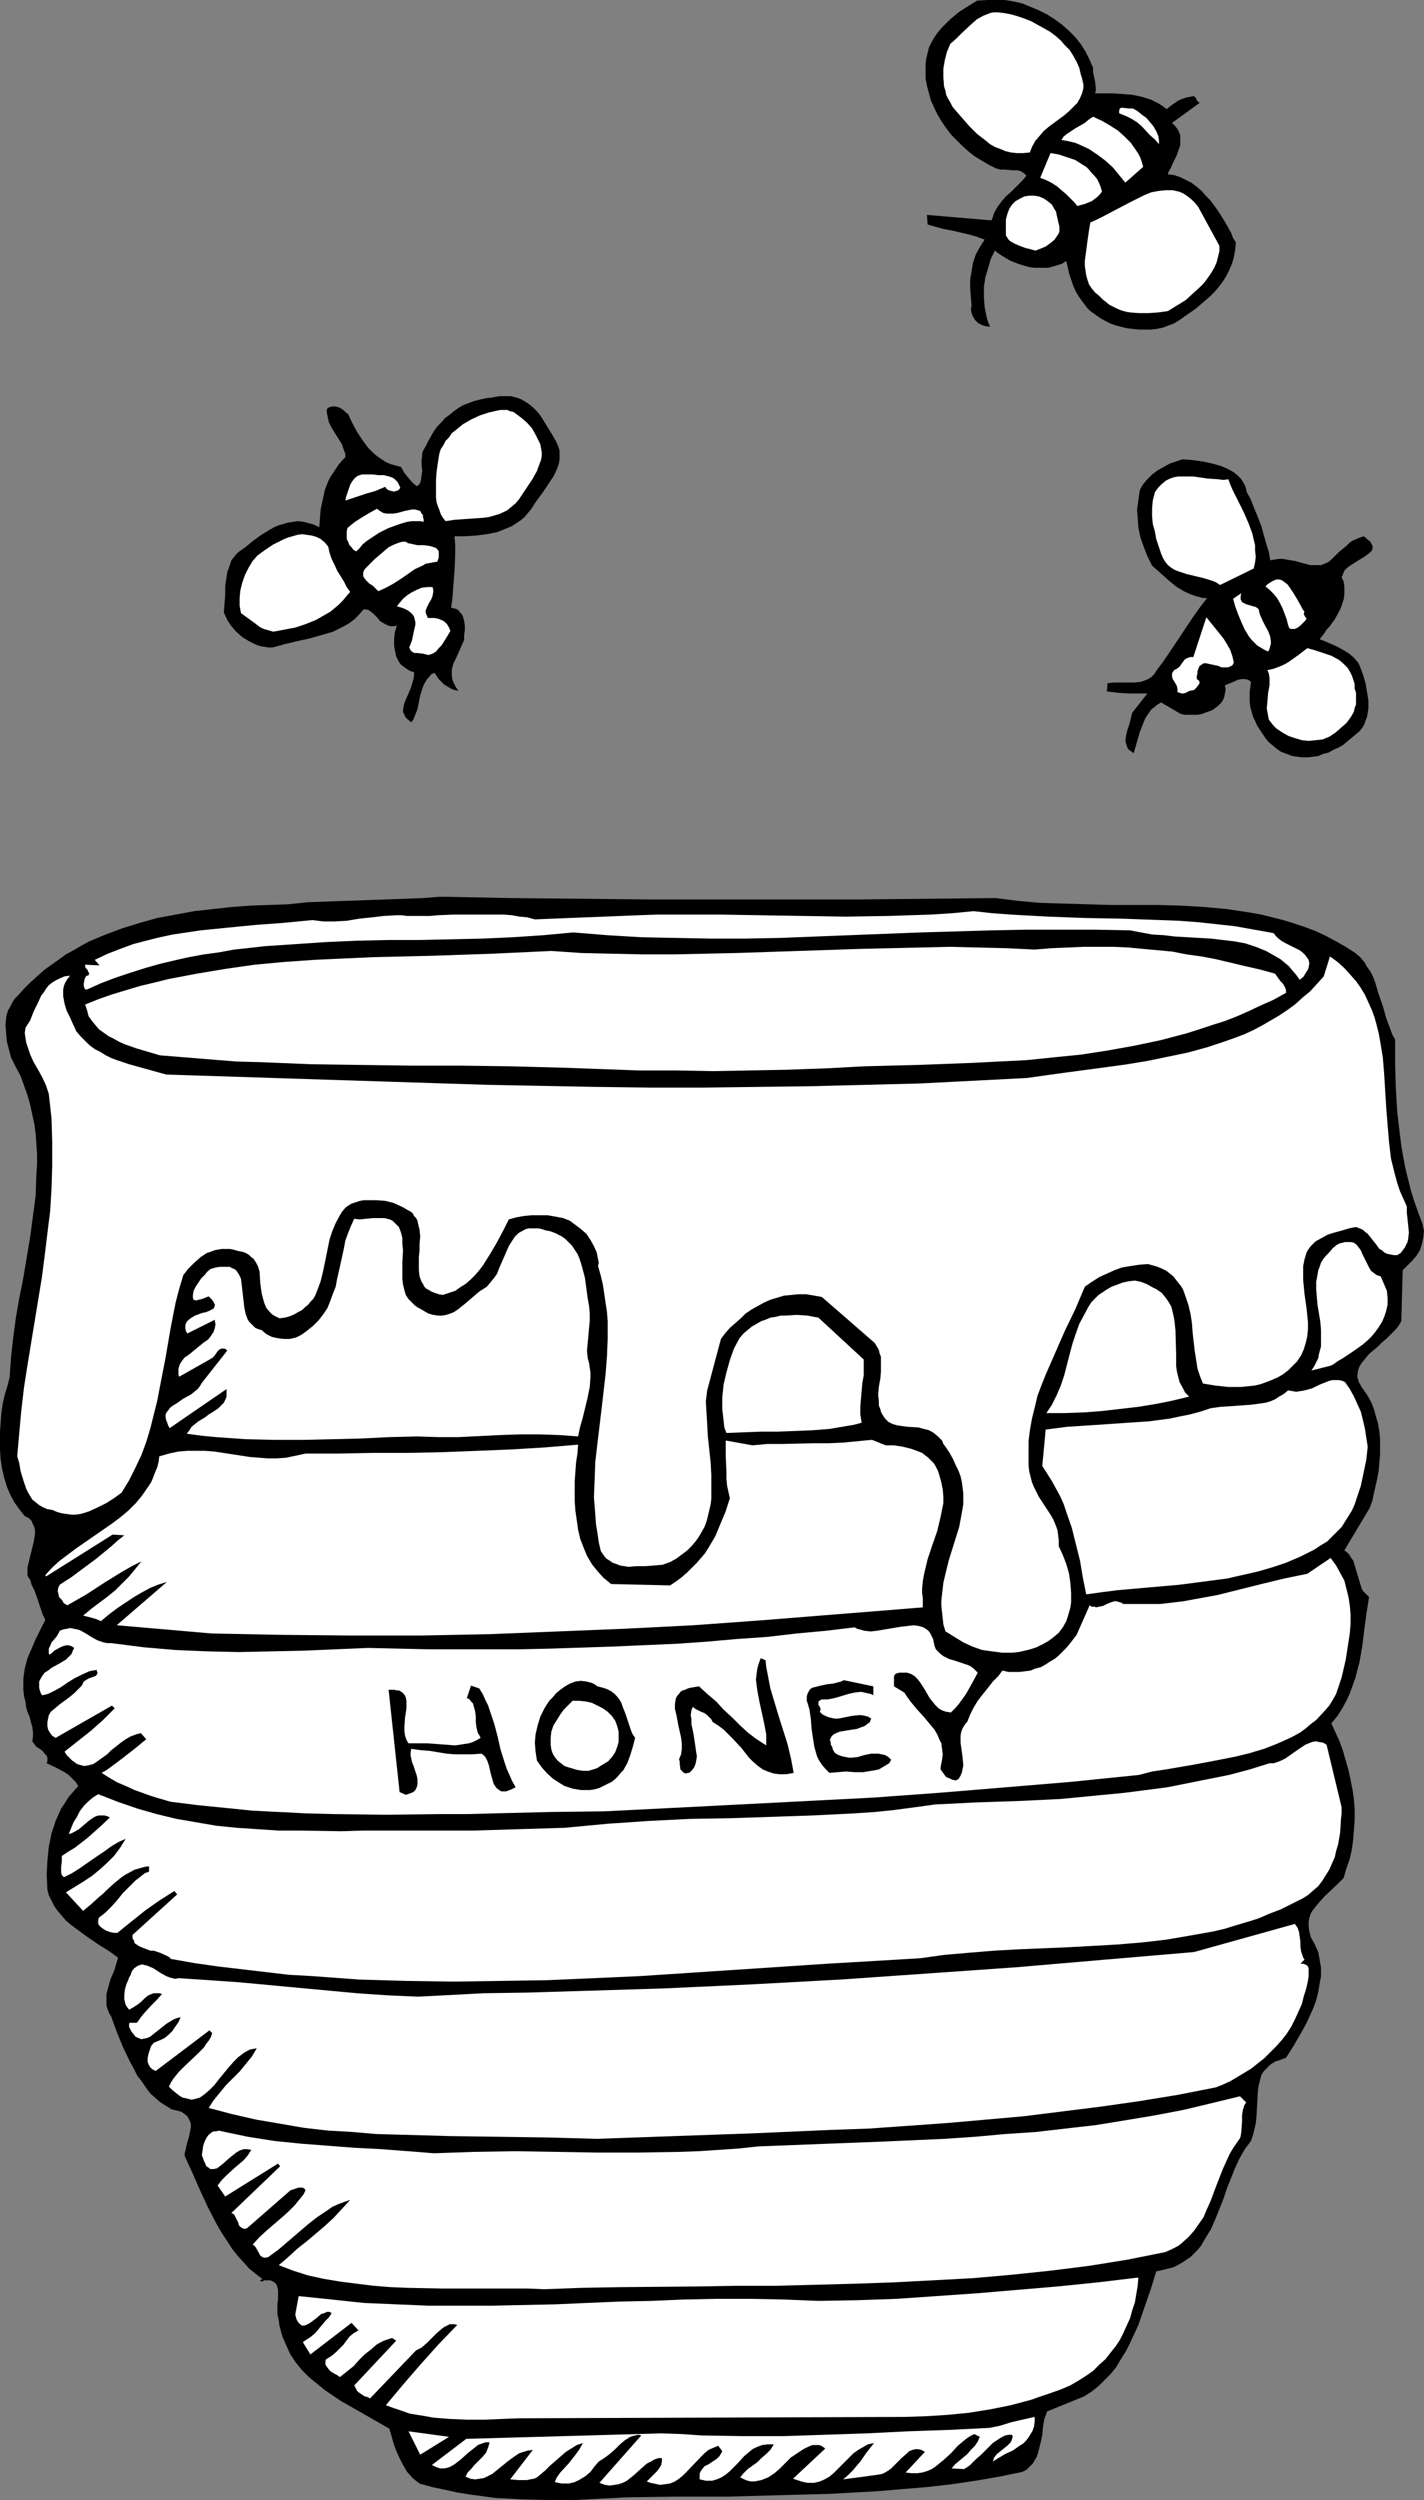 <?xml version="1.0" encoding="UTF-8" standalone="no"?>
<svg
   version="1.0"
   width="88.69mm"
   height="155.668mm"
   id="svg42"
   sodipodi:docname="Bees &amp; Honey.wmf"
   xmlns:inkscape="http://www.inkscape.org/namespaces/inkscape"
   xmlns:sodipodi="http://sodipodi.sourceforge.net/DTD/sodipodi-0.dtd"
   xmlns="http://www.w3.org/2000/svg"
   xmlns:svg="http://www.w3.org/2000/svg">
  <rect width="100%" height="100%" fill="#808080" stroke="none"/>
  <sodipodi:namedview
     id="namedview42"
     pagecolor="#ffffff"
     bordercolor="#000000"
     borderopacity="0.25"
     inkscape:showpageshadow="2"
     inkscape:pageopacity="0.0"
     inkscape:pagecheckerboard="0"
     inkscape:deskcolor="#d1d1d1"
     inkscape:document-units="mm" />
  <defs
     id="defs1">
    <pattern
       id="WMFhbasepattern"
       patternUnits="userSpaceOnUse"
       width="6"
       height="6"
       x="0"
       y="0" />
  </defs>
  <path
     style="fill:#000000;fill-opacity:1;fill-rule:evenodd;stroke:none"
     d="m 257.303,15.998 v 0.97 l 0.162,0.808 0.323,1.454 0.162,1.454 v 0.646 l -0.162,0.646 h 2.101 2.101 l 2.263,0.162 2.263,0.162 2.263,0.485 2.101,0.646 0.97,0.485 0.97,0.485 0.97,0.646 0.808,0.646 1.455,-1.131 1.455,-0.97 0.808,-0.323 0.97,-0.323 0.808,-0.162 0.97,-0.162 0.485,0.485 0.162,0.485 0.323,0.323 0.323,0.323 -6.465,4.686 0.646,0.646 0.646,0.808 0.323,0.646 0.323,0.808 v 0.808 0.808 0.808 l -0.323,0.808 -0.485,1.454 -0.808,1.616 -0.646,1.454 -0.485,0.808 -0.162,0.646 1.455,0.162 1.455,0.485 1.293,0.646 1.293,0.646 1.293,0.97 1.131,0.97 0.97,1.131 1.131,1.131 1.778,2.424 1.616,2.585 1.455,2.585 0.485,1.293 0.646,0.97 -0.162,1.778 -0.323,1.778 -0.485,1.616 -0.646,1.454 -0.646,1.293 -0.808,1.293 -0.97,1.293 -0.97,1.131 -1.131,1.131 -1.131,0.97 -2.263,1.939 -2.586,1.778 -1.131,0.808 -1.293,0.808 -1.293,0.485 -1.293,0.485 -1.455,0.323 -1.455,0.162 h -1.293 -1.455 l -1.455,-0.162 -1.455,-0.162 -1.293,-0.323 -1.293,-0.323 -1.293,-0.485 -1.293,-0.646 -1.131,-0.646 -1.131,-0.808 -1.131,-0.808 -0.808,-0.808 -0.97,-1.293 -0.808,-1.131 -0.808,-1.293 -0.646,-1.454 -0.97,-2.909 -0.646,-2.909 -0.97,0.646 -0.97,0.323 -1.131,0.323 -1.131,0.323 h -1.131 -1.131 -1.131 l -1.131,-0.162 -1.131,-0.323 -1.131,-0.323 -2.101,-0.808 -1.939,-1.131 -0.97,-0.646 -0.808,-0.646 -0.97,1.939 -0.646,2.262 -0.646,2.101 -0.323,2.262 v 2.424 l 0.162,2.262 0.485,2.424 0.323,1.131 0.485,1.131 -1.131,-0.162 -0.97,-0.323 -0.808,-0.485 -0.646,-0.646 -0.485,-0.808 -0.323,-0.808 -0.162,-0.97 0.162,-0.808 -0.162,-1.939 -0.162,-2.101 v -2.101 l 0.323,-1.939 0.323,-1.939 0.646,-1.939 0.97,-1.778 1.131,-1.778 -1.778,-0.646 -1.616,-0.485 -3.394,-0.808 -3.232,-0.646 -3.394,-0.97 -0.162,-2.262 15.193,1.293 0.323,-0.808 0.323,-0.97 0.808,-1.454 0.97,-1.293 0.97,-1.131 1.293,-1.131 1.293,-1.293 1.131,-1.131 1.131,-1.293 -0.323,-0.323 -0.323,-0.323 -0.808,-0.485 -0.808,-0.162 h -0.97 l -1.939,-0.162 h -0.97 l -1.131,-0.323 -1.616,-0.808 -1.616,-0.97 -1.616,-0.97 -1.455,-1.131 -1.455,-1.293 -1.293,-1.293 -1.293,-1.293 -1.131,-1.454 -1.131,-1.616 -0.97,-1.616 -0.808,-1.616 -0.808,-1.778 -0.485,-1.778 -0.485,-1.778 -0.323,-1.778 v -1.939 -1.454 l 0.162,-1.293 0.323,-1.293 0.323,-1.293 0.646,-1.293 0.646,-1.131 0.808,-1.131 0.808,-0.97 0.97,-0.97 0.97,-0.97 2.101,-1.778 2.263,-1.454 2.101,-1.293 L 232.251,0 h 2.101 2.101 l 2.101,0.323 2.101,0.485 1.939,0.808 1.939,0.808 1.939,0.97 1.778,1.131 1.778,1.293 1.616,1.454 1.455,1.454 1.293,1.616 1.131,1.778 0.97,1.939 z"
     id="path1" />
  <path
     style="fill:#ffffff;fill-opacity:1;fill-rule:evenodd;stroke:none"
     d="m 254.394,17.452 0.323,0.97 0.162,0.808 0.162,0.646 v 0.808 l -0.162,0.646 -0.162,0.646 -0.485,1.131 -0.646,1.131 -0.97,0.97 -0.97,0.97 -1.131,0.97 -2.424,1.778 -1.293,0.97 -1.131,0.97 -0.97,1.131 -0.97,1.131 -0.808,1.454 -0.485,1.293 -1.616,0.162 h -1.455 l -1.455,-0.162 -1.293,-0.323 -1.131,-0.485 -1.293,-0.485 -1.131,-0.646 -0.97,-0.808 -2.101,-1.616 -1.778,-1.778 -3.394,-3.878 -0.646,-0.808 -0.485,-0.97 -0.485,-0.808 -0.485,-0.97 -0.162,-0.97 -0.323,-0.97 -0.162,-2.101 v -2.101 l 0.323,-1.939 0.485,-1.939 0.808,-1.939 1.455,-1.293 1.293,-1.293 2.424,-2.262 1.131,-0.97 1.455,-0.808 0.808,-0.323 0.808,-0.323 0.808,-0.162 h 0.97 l 1.455,0.162 1.778,0.323 1.616,0.485 1.455,0.485 1.616,0.646 1.455,0.808 1.455,0.808 1.455,0.808 1.293,0.97 1.293,1.131 0.97,1.131 1.131,1.131 0.808,1.293 0.808,1.454 0.646,1.454 z"
     id="path2" />
  <path
     style="fill:#ffffff;fill-opacity:1;fill-rule:evenodd;stroke:none"
     d="m 272.818,32.965 v 0.97 l -0.97,-1.131 -1.131,-0.97 -1.939,-2.101 -1.131,-0.97 -1.293,-0.808 -1.293,-0.646 -1.616,-0.646 V 26.016 l 0.162,-0.485 0.323,-0.162 h 0.485 l 1.131,0.162 h 0.646 0.485 l 1.131,0.646 0.97,0.808 1.131,0.808 0.808,0.97 0.808,0.97 0.646,1.131 0.485,1.131 z"
     id="path3" />
  <path
     style="fill:#ffffff;fill-opacity:1;fill-rule:evenodd;stroke:none"
     d="m 269.101,39.267 -4.202,3.717 -1.455,-1.778 -1.455,-1.778 -1.778,-1.616 -1.939,-1.454 -1.939,-1.293 -2.101,-0.97 -1.131,-0.485 -2.101,-0.485 -1.131,-0.162 0.485,-0.808 0.808,-0.646 0.97,-0.646 0.97,-0.646 2.263,-1.293 0.97,-0.808 0.97,-0.646 2.101,0.97 1.939,1.131 1.778,1.131 1.616,1.454 1.455,1.454 1.131,1.616 0.646,0.97 0.485,0.97 0.323,0.97 z"
     id="path4" />
  <path
     style="fill:#ffffff;fill-opacity:1;fill-rule:evenodd;stroke:none"
     d="m 259.404,45.084 -0.485,0.646 -0.646,0.646 -0.646,0.485 -0.646,0.485 -0.808,0.323 -0.808,0.323 -1.778,0.485 -0.646,-0.808 -0.97,-0.97 -0.97,-0.97 -1.131,-0.97 -1.131,-0.97 -1.293,-0.808 -1.293,-0.646 -1.293,-0.485 2.424,-5.817 1.939,0.323 1.939,0.646 1.939,0.646 1.778,1.131 0.808,0.485 0.646,0.646 0.646,0.808 0.646,0.646 0.646,0.808 0.485,0.97 0.323,0.808 z"
     id="path5" />
  <path
     style="fill:#ffffff;fill-opacity:1;fill-rule:evenodd;stroke:none"
     d="m 287.041,57.85 v 1.293 l -0.323,1.293 -0.323,1.293 -0.485,1.131 -0.646,1.131 -0.646,0.97 -0.808,1.131 -0.808,0.97 -1.939,1.778 -1.939,1.778 -2.101,1.293 -2.101,1.293 -2.263,0.323 -2.263,0.162 h -2.263 l -2.101,-0.162 -0.97,-0.162 -1.131,-0.323 -0.808,-0.323 -0.97,-0.485 -0.97,-0.485 -0.808,-0.646 -0.808,-0.646 -0.808,-0.808 -0.97,-0.808 -0.808,-0.97 -0.646,-0.97 -0.323,-0.97 -0.323,-1.131 -0.162,-1.131 -0.162,-1.131 v -1.131 l 0.323,-2.424 0.323,-2.424 0.323,-2.262 0.162,-0.97 0.162,-0.97 1.455,-0.646 1.616,-0.808 3.071,-1.616 3.394,-1.778 1.616,-0.808 1.616,-0.808 1.616,-0.646 1.778,-0.323 1.616,-0.162 h 1.616 l 0.646,0.162 0.808,0.162 0.808,0.323 0.808,0.485 0.646,0.485 0.808,0.646 0.646,0.646 0.808,0.97 z"
     id="path6" />
  <path
     style="fill:#ffffff;fill-opacity:1;fill-rule:evenodd;stroke:none"
     d="m 249.06,52.032 0.162,0.646 0.162,0.646 v 0.485 0.646 l -0.162,0.485 -0.323,0.485 -0.646,0.97 -0.97,0.808 -1.131,0.808 -1.131,0.485 -1.293,0.485 -1.131,-0.323 -1.293,-0.323 -1.293,-0.485 -1.131,-0.485 -1.131,-0.646 -0.323,-0.323 -0.323,-0.485 -0.323,-0.485 v -0.646 -0.646 -0.808 -0.808 -0.808 l 0.162,-0.646 0.162,-0.646 0.485,-1.293 0.646,-0.97 0.808,-0.808 1.131,-0.646 0.97,-0.485 1.131,-0.162 h 1.131 l 1.131,0.162 1.131,0.485 0.97,0.646 0.97,0.808 0.646,1.131 0.323,0.485 0.162,0.808 0.162,0.646 z"
     id="path7" />
  <path
     style="fill:#000000;fill-opacity:1;fill-rule:evenodd;stroke:none"
     d="m 130.914,103.903 0.485,1.131 0.323,0.97 v 0.97 1.131 l -0.162,0.97 -0.323,0.97 -0.485,1.131 -0.485,0.97 -1.293,1.939 -1.293,1.939 -1.455,1.939 -1.131,1.778 -0.808,0.97 -0.808,0.97 -0.97,0.808 -0.97,0.646 -0.97,0.646 -1.131,0.485 -2.424,0.97 -2.424,0.485 -2.586,0.323 -2.586,0.162 h -2.424 l 0.162,2.101 v 2.101 l -0.162,3.878 -0.162,2.101 -0.162,2.101 -0.162,2.262 -0.323,2.262 0.646,0.162 0.646,0.162 0.485,0.323 0.323,0.485 0.323,0.323 0.323,0.485 0.323,1.131 0.162,1.131 v 1.131 l -0.162,1.131 v 1.131 l -0.646,1.454 -0.646,1.454 -0.646,1.454 -0.646,1.293 -0.323,1.454 v 0.808 0.646 l 0.162,0.808 0.323,0.808 0.485,0.97 0.646,0.808 -0.97,-0.162 -0.808,-0.323 -0.808,-0.485 -0.808,-0.485 -0.646,-0.646 -0.646,-0.646 -0.97,-1.454 -0.808,0.323 -0.485,0.646 -0.485,0.485 -0.485,0.808 -0.323,0.646 -0.323,0.808 -0.485,1.616 -0.646,3.232 -0.646,1.616 -0.323,0.808 -0.485,0.646 -0.808,-0.646 -0.485,-0.485 -0.323,-0.646 -0.323,-0.646 v -0.646 l 0.162,-0.808 0.162,-0.646 0.323,-0.808 0.646,-1.454 0.646,-1.616 0.485,-1.616 0.162,-0.97 v -0.808 l -0.97,-0.323 -0.808,-0.485 -0.646,-0.485 -0.646,-0.485 -0.485,-0.646 -0.323,-0.646 -0.323,-0.646 -0.162,-0.808 -0.323,-1.616 v -1.616 l 0.162,-1.616 0.485,-1.616 -0.808,0.162 h -0.646 l -0.646,-0.162 -0.646,-0.323 -1.131,-0.646 -0.808,-0.97 -0.808,-0.808 -0.808,-0.646 -0.485,-0.323 h -0.323 l -0.323,-0.162 -0.485,0.162 -0.97,1.131 -1.131,1.131 -1.293,0.97 -1.131,0.646 -1.293,0.646 -1.293,0.646 -2.748,0.808 -2.909,0.808 -2.909,0.646 -2.748,0.646 -2.909,0.808 h -0.97 l -0.97,-0.162 -0.97,-0.162 -0.97,-0.323 -1.616,-0.808 -1.616,-0.97 -1.455,-1.293 -1.131,-1.293 -0.97,-1.454 -0.808,-1.778 0.162,-2.101 0.162,-2.101 v -2.101 l 0.323,-2.101 0.162,-1.131 0.323,-0.808 0.323,-0.97 0.323,-0.97 0.646,-0.808 0.646,-0.808 0.808,-0.646 0.97,-0.646 1.778,-1.454 1.939,-1.454 2.101,-1.293 1.131,-0.646 1.131,-0.485 1.131,-0.323 1.131,-0.323 1.131,-0.162 1.131,-0.162 1.293,0.162 1.293,0.323 1.131,0.323 1.293,0.646 0.162,-2.101 0.162,-2.101 0.485,-2.262 0.485,-2.262 0.808,-2.101 0.485,-0.97 0.646,-0.97 0.646,-0.97 0.646,-0.97 0.808,-0.97 0.808,-0.808 v -0.808 l -0.323,-0.808 -0.485,-1.454 -0.808,-1.293 -0.808,-1.293 -0.808,-1.293 -0.646,-1.293 -0.323,-1.454 -0.162,-0.808 v -0.808 l 0.323,-0.323 0.323,-0.162 0.646,-0.162 h 0.646 l 0.808,0.162 0.646,0.323 0.646,0.485 0.485,0.485 0.485,0.323 0.97,2.101 1.131,2.101 1.293,1.939 1.293,1.778 0.646,0.646 0.808,0.808 0.808,0.646 0.97,0.646 0.97,0.646 1.131,0.485 1.131,0.323 1.293,0.323 0.485,0.808 0.323,0.646 0.808,0.97 0.808,0.97 0.646,0.646 0.646,0.485 0.323,-0.162 0.323,-0.323 0.162,-0.323 0.162,-0.485 0.162,-1.131 0.162,-1.293 -0.162,-1.293 v -1.131 l 0.162,-1.131 v -0.485 l 0.162,-0.485 0.646,-1.131 0.646,-1.293 0.646,-1.131 0.646,-1.131 0.808,-1.131 0.97,-0.97 0.808,-0.97 1.131,-0.808 0.97,-0.808 1.131,-0.808 1.131,-0.646 1.293,-0.485 1.293,-0.485 1.293,-0.323 1.455,-0.323 1.455,-0.162 1.616,-0.323 h 1.455 1.293 l 1.293,0.323 0.97,0.323 1.131,0.646 0.97,0.646 0.97,0.808 0.808,0.808 0.808,0.97 1.293,2.101 1.293,2.101 z"
     id="path8" />
  <path
     style="fill:#ffffff;fill-opacity:1;fill-rule:evenodd;stroke:none"
     d="m 126.712,103.58 0.485,0.97 0.162,0.97 0.162,0.97 v 0.808 l -0.162,0.97 -0.323,0.808 -0.646,1.778 -0.97,1.778 -0.97,1.454 -2.263,3.393 -0.808,0.97 -0.97,0.808 -0.97,0.808 -0.97,0.485 -1.131,0.485 -1.131,0.323 -1.131,0.323 -1.131,0.162 -2.263,0.162 -2.424,0.162 -2.263,0.162 -2.101,0.323 -0.646,-0.808 -0.485,-0.808 -0.323,-0.97 -0.323,-0.808 -0.323,-0.97 -0.162,-1.131 v -2.101 -2.101 l 0.162,-2.101 0.323,-2.262 0.323,-1.939 0.323,-0.97 0.646,-0.97 0.485,-0.97 0.808,-0.808 0.646,-0.97 0.808,-0.646 1.778,-1.454 1.939,-1.131 2.101,-0.97 1.939,-0.646 2.101,-0.485 0.808,-0.162 h 0.808 0.808 l 0.646,0.323 0.808,0.162 0.646,0.485 1.293,0.97 1.293,1.131 1.131,1.293 0.808,1.454 z"
     id="path9" />
  <path
     style="fill:#000000;fill-opacity:1;fill-rule:evenodd;stroke:none"
     d="m 293.506,115.861 0.97,1.778 0.808,2.101 0.808,1.939 0.808,2.101 1.131,4.04 0.646,2.101 0.323,1.939 0.97,-0.162 0.97,-0.162 h 0.97 l 0.97,0.162 1.939,0.323 1.778,0.485 1.778,0.485 h 0.97 0.808 0.808 l 0.808,-0.323 0.808,-0.323 0.808,-0.646 0.97,-0.97 0.808,-0.808 1.778,-1.454 0.808,-0.808 0.808,-0.485 1.131,-0.485 1.293,-0.485 0.485,0.323 0.485,0.485 0.485,0.323 0.323,0.485 0.162,0.323 0.162,0.323 v 0.646 l -0.162,0.485 -0.485,0.485 -0.646,0.485 -0.646,0.485 -1.616,0.97 -1.778,1.131 -0.646,0.485 -0.646,0.646 -0.323,0.808 -0.323,0.808 0.485,0.97 0.162,1.131 v 0.97 0.97 l -0.162,1.131 -0.323,0.97 -0.323,0.97 -0.485,0.97 -0.97,1.778 -1.293,1.778 -0.646,0.646 -0.485,0.808 -1.131,1.454 1.293,0.485 1.455,0.646 1.455,0.646 1.455,0.808 1.293,0.808 1.131,0.97 0.97,1.131 0.323,0.646 0.323,0.808 0.646,1.778 0.485,1.778 0.323,1.939 0.323,1.939 v 1.939 l -0.162,0.97 -0.162,0.97 -0.323,0.808 -0.323,0.97 -0.485,0.808 -0.646,0.808 -1.939,1.616 -1.939,1.616 -1.131,0.646 -1.131,0.485 -1.131,0.646 -1.293,0.323 -1.131,0.485 -1.131,0.162 -1.293,0.162 h -1.293 l -1.293,-0.162 -1.131,-0.162 -1.293,-0.485 -1.293,-0.485 -0.97,-0.646 -0.97,-0.808 -0.97,-0.808 -0.808,-0.97 -0.646,-0.97 -0.646,-0.97 -0.646,-0.97 -0.485,-1.131 -0.485,-0.97 -0.323,-1.131 -0.323,-1.131 -0.162,-1.293 v -1.131 -1.131 l 0.162,-1.131 0.162,-1.293 -0.646,-0.485 -0.808,-0.162 h -0.808 l -0.808,0.162 -1.455,0.646 -1.616,0.646 0.162,0.97 -0.162,0.97 -0.162,0.808 -0.323,0.808 -0.485,0.646 -0.646,0.646 -0.646,0.485 -0.646,0.485 -0.808,0.323 -0.97,0.323 -0.808,0.323 -0.97,0.162 h -0.97 -0.97 -0.97 l -0.97,-0.162 -4.687,-2.747 -0.808,0.485 -0.808,0.646 -0.646,0.485 -0.485,0.646 -0.97,1.454 -0.646,1.616 -0.646,1.616 -0.97,3.393 -0.485,1.616 -0.646,-0.485 -0.485,-0.323 -0.323,-0.485 -0.162,-0.485 -0.162,-0.485 -0.162,-0.646 0.162,-1.293 0.323,-1.293 0.485,-1.454 0.323,-1.293 0.323,-1.293 3.556,-4.525 h -2.101 -2.424 l -2.424,-0.162 -1.293,-0.162 -1.293,-0.162 0.162,-1.939 1.616,-0.162 h 4.849 l 1.455,-0.162 1.293,-0.485 0.646,-0.323 0.646,-0.485 0.485,-0.485 0.485,-0.808 1.455,-1.939 1.455,-2.101 2.909,-4.363 2.909,-4.363 1.616,-2.262 1.616,-2.101 h -0.97 l -1.778,-0.485 -0.97,-0.323 -1.778,-0.808 -1.616,-0.97 -1.616,-1.293 -1.455,-1.293 -1.455,-1.293 -1.293,-1.131 -1.131,-2.262 -0.808,-2.101 -0.808,-2.262 -0.485,-2.262 -0.162,-2.262 -0.162,-2.101 0.323,-2.262 0.323,-2.262 0.323,-0.646 0.485,-0.808 0.97,-1.131 1.131,-1.131 1.293,-0.97 1.455,-0.808 1.455,-0.808 1.455,-0.485 1.455,-0.485 2.263,0.162 2.424,0.323 2.263,0.485 2.263,0.646 1.131,0.485 0.97,0.485 0.808,0.485 0.808,0.646 0.808,0.808 0.646,0.97 0.485,0.97 z"
     id="path10" />
  <path
     style="fill:#ffffff;fill-opacity:1;fill-rule:evenodd;stroke:none"
     d="m 289.142,112.791 0.485,1.293 0.485,1.131 1.293,2.585 1.293,2.585 1.131,2.585 0.97,2.585 0.323,1.454 0.323,1.293 v 1.293 l 0.162,1.454 -0.162,1.293 -0.323,1.454 -7.92,3.878 -0.97,-0.646 -0.808,-0.323 -2.101,-0.646 -4.041,-0.97 -1.939,-0.646 -0.808,-0.323 -0.808,-0.485 -0.808,-0.646 -0.646,-0.808 -0.485,-0.808 -0.485,-1.131 -1.131,-3.393 -0.323,-1.778 -0.485,-1.778 -0.162,-1.778 v -1.939 l 0.162,-1.778 0.485,-1.939 0.808,-1.131 0.808,-0.808 0.97,-0.808 0.97,-0.485 0.97,-0.323 0.97,-0.162 h 1.131 1.131 1.293 l 1.131,0.162 2.263,0.323 2.424,0.162 1.293,0.162 z"
     id="path11" />
  <path
     style="fill:#ffffff;fill-opacity:1;fill-rule:evenodd;stroke:none"
     d="m 94.226,114.73 -0.162,0.323 -0.323,0.323 -0.485,0.162 -0.485,0.162 -0.646,-0.162 -0.646,-0.162 -0.485,-0.323 -0.323,-0.485 -2.263,0.97 -2.263,0.646 -2.424,0.808 -2.424,0.808 0.162,-0.808 0.646,-1.939 0.323,-0.97 0.485,-0.808 0.646,-0.808 0.646,-0.485 0.97,-0.323 h 1.293 1.293 l 1.293,0.162 h 1.293 l 1.293,0.323 0.485,0.162 0.646,0.323 0.323,0.323 0.485,0.485 0.323,0.646 z"
     id="path12" />
  <path
     style="fill:#ffffff;fill-opacity:1;fill-rule:evenodd;stroke:none"
     d="m 99.721,122.809 -0.808,-0.162 h -0.97 -0.97 l -1.131,0.162 -1.131,0.323 -0.97,0.323 -2.263,0.808 -2.263,1.131 -1.939,1.293 -0.97,0.646 -0.97,0.808 -0.646,0.808 -0.808,0.808 -0.646,-0.323 -0.485,-0.646 -0.485,-0.485 -0.323,-0.808 -0.323,-0.646 v -0.97 -0.808 l 0.162,-0.808 0.97,-0.808 0.808,-0.646 1.778,-1.131 1.616,-0.97 1.778,-0.97 0.646,0.485 0.808,0.485 0.808,0.162 h 0.808 0.808 l 0.97,-0.162 1.778,-0.485 0.808,-0.162 0.808,-0.162 h 0.646 l 0.646,0.162 0.646,0.162 0.323,0.646 0.323,0.323 v 0.485 l 0.162,0.485 z"
     id="path13" />
  <path
     style="fill:#ffffff;fill-opacity:1;fill-rule:evenodd;stroke:none"
     d="m 82.427,139.292 -0.97,1.131 -0.808,0.97 -0.97,0.97 -0.97,0.808 -0.97,0.808 -1.131,0.646 -1.131,0.646 -1.131,0.646 -2.424,0.97 -2.424,0.808 -2.586,0.485 -2.586,0.485 -1.131,-0.323 -1.131,-0.323 -0.97,-0.485 -0.808,-0.646 -1.778,-1.293 -1.778,-1.293 -0.323,-1.778 v -1.778 l 0.162,-1.778 0.485,-1.939 0.646,-1.778 0.808,-1.616 0.97,-1.616 1.131,-1.293 1.778,-1.293 1.939,-1.293 2.263,-1.131 1.131,-0.485 1.131,-0.323 1.131,-0.323 1.131,-0.162 1.131,0.162 1.131,0.162 1.131,0.323 0.97,0.485 0.97,0.808 0.808,0.97 0.323,1.454 0.485,1.454 0.646,1.293 0.646,1.454 1.616,2.585 0.646,1.293 z"
     id="path14" />
  <path
     style="fill:#ffffff;fill-opacity:1;fill-rule:evenodd;stroke:none"
     d="m 102.953,132.182 -0.97,0.162 -0.808,0.162 -0.97,0.162 -0.808,0.485 -1.778,0.808 -1.616,1.131 -1.616,1.131 -1.778,1.131 -1.778,0.97 -1.778,0.808 -0.646,-0.646 -0.646,-0.646 -0.808,-0.485 -0.808,-0.808 -0.485,-0.646 -0.162,-0.323 v -0.485 -0.323 l 0.162,-0.485 0.323,-0.485 0.485,-0.485 1.778,-1.778 2.101,-1.778 1.131,-0.97 1.293,-0.646 1.293,-0.485 0.646,-0.162 h 0.808 l 0.485,0.323 0.808,0.162 1.455,0.323 h 1.455 l 1.293,0.162 0.646,0.162 0.485,0.162 0.485,0.162 0.323,0.323 0.323,0.485 v 0.646 0.808 z"
     id="path15" />
  <path
     style="fill:#ffffff;fill-opacity:1;fill-rule:evenodd;stroke:none"
     d="m 307.082,143.978 -0.162,0.323 v 0.162 l 0.162,0.485 0.485,0.646 -0.323,0.485 -0.646,0.646 -0.485,0.485 -0.646,0.485 -0.646,0.323 h -0.646 -0.323 l -0.323,-0.162 -0.162,-0.323 -0.162,-0.485 -0.323,-1.293 -0.485,-1.293 -0.485,-1.293 -0.646,-1.293 -0.646,-1.131 -0.808,-0.97 -0.97,-0.97 -0.97,-0.808 0.485,-0.485 0.485,-0.323 0.808,-0.485 0.808,-0.323 h 0.646 l 0.646,0.162 0.646,0.485 0.646,0.485 0.485,0.646 0.97,1.454 0.97,1.616 0.808,1.454 0.323,0.646 z"
     id="path16" />
  <path
     style="fill:#ffffff;fill-opacity:1;fill-rule:evenodd;stroke:none"
     d="m 296.254,143.331 0.323,1.293 0.646,1.454 0.646,1.293 0.646,1.131 0.485,1.293 0.162,1.131 v 0.646 l -0.162,0.485 -0.162,0.646 -0.323,0.646 -0.97,-0.485 -0.808,-0.485 -0.808,-0.485 -0.646,-0.646 -0.646,-0.646 -0.646,-0.808 -0.97,-1.616 -0.808,-1.778 -0.808,-1.939 -0.646,-1.778 -0.485,-1.778 1.939,-1.293 -0.162,0.646 v 0.485 0.323 l 0.162,0.323 0.162,0.323 0.323,0.162 0.646,0.323 1.616,0.485 0.646,0.162 z"
     id="path17" />
  <path
     style="fill:#ffffff;fill-opacity:1;fill-rule:evenodd;stroke:none"
     d="m 101.822,138.16 0.162,0.646 v 0.485 l -0.162,0.97 -0.323,0.808 -0.485,0.808 -0.485,0.97 -0.323,0.808 v 0.485 l 0.162,0.485 0.162,0.323 0.162,0.485 h 0.808 0.808 l 0.808,0.162 0.808,0.323 0.646,0.323 0.646,0.646 0.485,0.808 0.323,0.808 -0.97,1.616 -1.131,1.778 -0.646,0.646 -0.646,0.808 -0.808,0.485 -0.97,0.323 -0.646,-0.162 -0.646,-0.162 -1.455,-0.162 h -0.646 l -0.485,-0.323 -0.323,-0.323 -0.162,-0.323 -0.162,-0.323 0.646,-1.616 0.323,-1.616 0.323,-1.454 0.162,-0.646 v -0.646 l -0.162,-0.646 -0.162,-0.646 -0.323,-0.485 -0.485,-0.485 -0.646,-0.485 -0.646,-0.323 -0.808,-0.323 -1.131,-0.323 0.646,-0.808 0.808,-0.97 0.97,-0.808 0.97,-0.646 1.293,-0.646 1.131,-0.485 1.293,-0.162 z"
     id="path18" />
  <path
     style="fill:#ffffff;fill-opacity:1;fill-rule:evenodd;stroke:none"
     d="m 290.435,155.935 -0.323,0.646 -0.646,0.323 -0.485,0.162 h -0.808 -0.646 l -0.646,-0.323 -1.455,-0.323 -0.808,-0.162 -0.646,-0.162 h -0.646 l -0.485,0.323 -0.485,0.323 -0.323,0.808 -0.162,0.485 v 0.485 l -0.162,0.646 v 0.646 l 0.485,0.323 0.162,0.323 v 0.323 l -0.162,0.323 -0.485,0.646 -0.646,0.646 -0.97,0.162 -0.97,0.485 -0.485,0.162 h -0.485 l -0.485,-0.162 -0.485,-0.162 v -0.485 -0.323 l -0.162,-0.646 -0.646,-1.131 -0.323,-0.485 -0.162,-0.646 v -0.323 -0.323 l 0.162,-0.323 0.323,-0.485 0.646,-0.323 0.646,-0.485 0.323,-0.485 0.485,-0.646 0.323,-0.485 0.485,-0.323 0.808,-0.323 h 0.323 0.485 l 3.071,-9.372 2.101,2.585 1.939,2.424 0.808,1.293 0.808,1.454 0.485,1.454 z"
     id="path19" />
  <path
     style="fill:#ffffff;fill-opacity:1;fill-rule:evenodd;stroke:none"
     d="m 318.881,162.076 0.323,0.97 v 0.97 0.808 0.97 l -0.323,0.808 -0.162,0.808 -0.323,0.646 -0.485,0.808 -0.97,1.293 -1.293,1.131 -1.293,1.131 -1.455,0.97 -1.616,0.646 -1.616,0.162 -1.616,0.162 -1.616,-0.162 -1.616,-0.485 -1.455,-0.485 -1.455,-0.808 -1.455,-0.97 -0.646,-0.646 -0.646,-0.808 -0.485,-0.646 -0.162,-0.808 -0.162,-0.97 -0.162,-0.808 0.162,-1.778 0.162,-1.939 0.323,-1.778 v -1.778 l -0.162,-0.97 -0.323,-0.808 1.455,-0.323 1.293,-0.485 1.131,-0.485 1.131,-0.646 2.263,-1.616 2.101,-1.616 1.778,0.485 1.939,0.646 1.939,0.646 1.778,0.97 0.808,0.646 0.646,0.646 0.646,0.646 0.485,0.808 0.485,0.97 0.323,0.97 0.323,0.97 z"
     id="path20" />
  <path
     style="fill:#000000;fill-opacity:1;fill-rule:evenodd;stroke:none"
     d="m 319.042,224.288 1.131,0.97 0.97,1.131 0.646,1.131 0.808,1.131 0.646,1.293 0.485,1.293 0.808,2.747 0.97,2.747 0.808,2.909 0.97,2.585 0.485,1.293 0.646,1.131 v 5.817 l 0.162,5.656 0.323,5.494 0.646,5.494 0.323,2.585 0.485,2.747 0.485,2.585 0.646,2.585 0.646,2.585 0.808,2.585 0.97,2.747 0.97,2.585 0.162,0.808 0.162,0.808 -0.162,1.454 -0.323,1.616 -0.485,1.454 -0.808,1.293 -0.97,1.131 -1.131,1.131 -1.131,1.131 -0.323,11.958 -0.646,1.131 -0.808,0.97 -0.97,0.97 -0.97,0.97 -1.131,0.97 -0.97,0.97 -2.101,1.778 -0.808,0.97 -0.808,0.97 -0.646,0.97 -0.323,0.97 -0.162,1.131 v 0.485 l 0.162,0.485 0.162,0.646 0.323,0.485 0.323,0.646 0.485,0.646 0.97,1.454 0.808,1.454 0.646,1.616 0.485,1.778 0.485,1.616 0.323,1.939 0.162,1.778 v 1.778 1.939 l -0.162,1.778 -0.162,1.939 -0.323,1.778 -0.808,3.555 -0.323,1.616 -0.646,1.778 -5.98,10.019 0.646,0.485 0.485,0.485 0.485,0.808 0.485,0.646 0.485,1.616 0.485,1.616 0.485,1.616 0.485,1.616 0.323,0.646 0.485,0.485 0.485,0.485 0.485,0.485 -0.646,4.04 -0.485,3.717 -0.485,3.878 -0.646,3.717 -0.485,1.778 -0.485,1.939 -0.646,1.778 -0.646,1.778 -0.808,1.778 -0.97,1.778 -1.131,1.778 -1.455,1.778 0.97,2.101 0.97,2.101 0.808,2.262 0.646,2.262 0.646,2.262 0.485,2.262 0.485,2.424 0.323,2.262 0.162,2.262 v 2.424 l -0.162,2.262 -0.162,2.262 -0.323,2.424 -0.485,2.262 -0.808,2.262 -0.646,2.262 -1.455,1.454 -3.071,2.909 -1.455,1.616 -0.646,0.808 -0.646,0.808 -0.485,0.808 -0.323,0.97 -0.162,0.97 v 1.131 l 0.162,1.131 0.323,1.293 0.97,1.778 0.808,1.778 0.323,1.778 0.323,1.939 v 1.939 l -0.323,1.778 -0.323,1.939 -0.485,1.939 -0.646,1.778 -0.808,1.778 -0.808,1.778 -0.97,1.778 -1.939,3.393 -1.939,3.07 -0.97,0.323 -0.808,0.323 -0.646,0.162 -0.808,0.485 -0.485,0.323 -0.485,0.485 -0.97,0.97 -0.646,0.97 -0.323,1.293 -0.323,1.293 -0.162,1.293 -0.162,2.909 -0.162,2.909 -0.162,1.616 -0.323,1.454 -0.323,1.293 -0.485,1.454 -1.455,1.939 -1.293,2.262 -0.97,2.101 -0.97,2.424 -0.97,2.424 -0.808,2.424 -1.939,4.848 -0.97,2.262 -1.293,2.101 -1.131,1.939 -0.808,0.97 -0.808,0.808 -0.808,0.808 -0.97,0.646 -0.97,0.646 -1.131,0.646 -0.97,0.485 -1.293,0.323 -1.293,0.323 -1.455,0.323 -1.293,4.201 -1.455,4.201 -1.455,4.201 -0.97,2.101 -0.97,2.101 -0.97,1.939 -1.131,1.778 -1.131,1.939 -1.293,1.616 -1.455,1.454 -1.455,1.454 -1.616,1.293 -1.778,1.131 -8.728,3.555 -0.323,0.97 -0.323,0.808 -0.323,1.939 -0.162,1.939 -0.485,2.101 -0.485,1.939 -0.323,0.97 -0.485,0.808 -0.485,0.808 -0.646,0.646 -0.808,0.808 -0.97,0.485 -5.495,1.131 -5.657,0.97 -5.495,0.808 -5.657,0.646 -5.818,0.485 -5.657,0.485 -11.637,0.646 -11.96,0.323 -11.798,0.323 h -11.96 l -11.798,0.162 -6.303,0.323 -6.303,0.323 h -6.142 l -6.142,-0.162 -6.142,-0.323 -5.98,-0.808 -3.071,-0.485 -2.909,-0.646 -3.071,-0.646 -2.909,-0.808 -0.808,-0.646 -0.808,-0.646 -1.293,-1.454 -0.97,-1.616 -0.808,-1.616 -0.808,-1.778 -0.646,-1.778 -0.485,-1.778 -0.485,-1.616 -4.525,-2.585 -4.525,-2.585 -2.263,-1.293 -1.939,-1.293 -2.101,-1.454 -1.778,-1.454 -1.778,-1.454 -1.616,-1.616 -1.455,-1.778 -1.293,-1.939 -0.97,-2.101 -0.97,-2.262 -0.646,-2.424 -0.162,-1.293 -0.323,-1.454 v -0.485 -0.485 -1.293 l 0.162,-1.293 v -1.454 -0.646 l -0.162,-0.646 -0.162,-0.485 -0.323,-0.485 -0.485,-0.323 -0.646,-0.323 h -0.646 -0.97 v 0.162 h -0.162 l -0.162,0.162 -0.323,-0.162 h -0.323 l 0.646,-0.485 -1.455,-1.131 -1.616,-1.293 -1.293,-1.454 -1.455,-1.616 -1.293,-1.616 -1.131,-1.778 -1.293,-1.939 -1.131,-1.939 -2.101,-4.04 -1.939,-4.201 -1.778,-4.04 -1.778,-3.878 v -0.646 l 0.162,-0.646 0.323,-1.454 0.485,-1.616 0.323,-1.616 0.162,-0.808 v -0.646 l -0.162,-0.646 -0.323,-0.646 -0.323,-0.646 -0.646,-0.485 -0.646,-0.485 -0.97,-0.323 -1.455,-0.323 -1.293,-0.808 -1.293,-0.808 -1.131,-0.97 -1.293,-1.131 -0.97,-1.293 -0.97,-1.454 -1.131,-1.454 -0.808,-1.616 -0.97,-1.778 -1.616,-3.393 -1.455,-3.555 -1.293,-3.555 -0.485,-0.808 -0.323,-0.808 -0.323,-0.97 v -0.808 -0.97 -0.97 l 0.485,-1.778 0.485,-1.778 0.808,-1.778 0.485,-1.616 0.485,-1.616 -2.263,-1.616 -2.586,-1.616 -2.586,-1.778 -2.424,-1.778 -1.293,-0.97 -1.131,-0.97 -0.97,-1.131 -0.97,-1.131 -0.808,-1.131 -0.646,-1.293 -0.646,-1.293 -0.323,-1.293 -0.162,-3.555 0.162,-3.232 0.323,-3.232 0.323,-1.616 0.323,-1.616 0.485,-1.454 0.485,-1.454 0.646,-1.454 0.646,-1.454 0.97,-1.454 0.808,-1.293 1.131,-1.293 1.131,-1.293 -0.646,-0.97 -0.808,-0.808 -0.808,-0.808 -0.97,-0.646 -2.101,-1.131 -2.101,-0.97 0.162,-0.485 v -0.485 -0.323 l -0.162,-0.485 -0.485,-0.485 -0.485,-0.646 -0.646,-0.485 -0.808,-0.485 -0.485,-0.646 -0.485,-0.646 0.162,-1.131 v -1.131 l -0.162,-1.131 -0.323,-1.131 -0.323,-1.293 -0.485,-1.131 -0.323,-1.131 -0.162,-1.293 -0.323,-1.293 -0.162,-1.454 v -1.293 -1.293 l 0.162,-1.293 0.162,-1.131 0.646,-2.424 0.97,-2.262 0.97,-2.262 2.263,-4.525 -0.646,-1.293 -0.485,-1.454 -0.97,-2.909 -0.485,-1.293 -0.646,-1.293 -0.323,-1.131 -0.646,-0.97 v -0.97 -0.97 l 0.485,-2.101 0.97,-3.878 0.162,-0.97 0.162,-0.97 V 360.187 L 8.081,359.379 7.758,358.732 7.435,357.924 6.788,357.278 5.818,356.793 4.525,355.177 3.394,353.561 2.424,351.784 1.616,349.845 0.97,347.744 0.485,345.643 0.162,343.543 0,341.28 v -2.262 -2.101 l 0.162,-2.262 0.162,-2.262 0.323,-2.101 0.485,-2.101 0.646,-2.101 0.485,-1.939 0.323,-4.525 0.485,-4.525 0.646,-4.848 0.808,-4.686 0.97,-4.848 0.808,-4.848 0.808,-4.848 0.646,-4.848 0.646,-4.848 0.162,-5.009 0.162,-2.262 v -2.424 l -0.162,-2.424 -0.162,-2.262 -0.323,-2.424 -0.485,-2.262 -0.485,-2.262 -0.646,-2.262 -0.808,-2.262 -0.808,-2.262 -1.131,-2.101 -1.131,-2.262 -0.97,-3.717 -0.162,-1.939 -0.162,-1.939 0.162,-1.778 0.162,-0.808 0.323,-0.97 0.485,-0.808 0.485,-0.97 0.485,-0.808 0.808,-0.808 1.455,-1.616 1.455,-1.454 1.616,-1.454 1.616,-1.454 1.778,-1.293 1.616,-1.131 1.778,-1.293 1.778,-0.97 1.939,-1.131 1.778,-0.97 3.879,-1.616 3.879,-1.454 4.202,-1.293 4.041,-1.131 4.364,-0.808 4.364,-0.808 4.364,-0.485 4.364,-0.485 4.525,-0.323 8.889,-0.323 4.687,-0.485 4.525,-0.162 9.212,-0.323 4.525,-0.162 4.364,-0.162 4.364,-0.162 4.041,-0.323 16.647,0.323 16.485,0.162 16.485,0.162 h 16.324 32.486 l 32.324,-0.323 5.172,0.646 5.334,0.485 5.495,0.162 5.495,0.162 5.495,0.162 h 5.495 5.657 l 5.495,0.162 5.495,0.323 5.334,0.485 5.334,0.808 2.748,0.485 2.586,0.646 2.586,0.646 2.586,0.808 2.424,0.808 2.586,0.97 2.424,1.131 2.424,1.293 2.263,1.293 z"
     id="path21" />
  <path
     style="fill:#ffffff;fill-opacity:1;fill-rule:evenodd;stroke:none"
     d="m 299.809,219.602 0.485,0.646 0.485,0.485 0.808,0.646 0.808,0.485 3.556,1.778 0.646,0.485 0.646,0.646 0.485,0.646 0.323,0.485 0.162,0.808 -0.162,0.97 -0.162,0.485 -0.323,0.485 -0.323,0.485 -0.323,0.646 -0.97,0.808 -0.808,-1.131 -0.97,-1.131 -0.808,-0.97 -0.97,-0.808 -0.97,-0.808 -1.131,-0.646 -1.131,-0.646 -1.131,-0.646 -2.424,-0.97 -2.424,-0.808 -2.586,-0.485 -2.748,-0.323 -2.748,-0.323 -2.748,-0.162 -5.657,-0.323 -2.748,-0.323 -2.748,-0.162 -2.586,-0.485 -2.586,-0.485 -8.081,-0.162 h -8.243 -8.243 l -8.243,0.162 -16.485,0.485 -16.647,0.646 -16.485,0.646 -8.243,0.162 h -8.081 l -8.243,-0.162 -8.081,-0.162 -8.081,-0.485 -7.919,-0.646 -6.95,0.646 -7.273,0.485 -7.111,0.323 -7.273,0.162 -7.435,0.162 h -7.273 l -7.435,0.162 -7.273,0.323 -7.273,0.485 -7.273,0.485 -7.273,0.808 -3.556,0.646 -3.556,0.485 -3.556,0.646 -3.556,0.808 -3.394,0.808 -3.394,0.97 -3.556,1.131 -3.394,1.131 -3.394,1.293 -3.232,1.454 h -0.485 l -0.162,-0.323 -0.162,-0.485 v -0.485 l 0.162,-0.97 0.162,-0.485 0.323,-0.485 h 0.323 l 0.162,-0.162 0.162,-0.323 -0.162,-0.323 -0.162,-0.323 -0.162,-0.323 -0.323,-0.323 -0.162,-0.323 v -0.485 l 3.394,0.162 -1.131,-1.293 3.071,-1.454 2.909,-1.131 3.071,-1.131 3.071,-0.808 3.232,-0.808 3.071,-0.646 3.232,-0.485 3.232,-0.485 6.465,-0.646 6.627,-0.646 6.627,-0.485 6.627,-0.646 1.293,0.162 1.293,0.162 h 2.748 l 2.748,-0.162 2.909,-0.485 3.071,-0.323 2.748,-0.323 2.909,-0.162 h 1.293 l 1.293,0.162 h 1.778 1.616 1.939 l 1.778,-0.162 3.879,-0.162 h 3.879 4.041 3.879 l 1.939,0.162 1.778,0.323 1.778,0.162 1.778,0.485 24.243,-0.97 4.687,-0.162 h 4.849 9.697 l 9.859,0.162 9.859,0.162 10.021,0.162 10.021,-0.162 5.01,-0.162 5.01,-0.162 5.01,-0.323 5.01,-0.485 4.364,0.485 4.364,0.323 8.889,0.485 8.728,0.323 8.728,0.162 8.889,0.323 4.364,0.162 4.364,0.323 4.525,0.485 4.364,0.485 4.525,0.808 z"
     id="path22" />
  <path
     style="fill:#ffffff;fill-opacity:1;fill-rule:evenodd;stroke:none"
     d="m 300.133,229.136 0.808,1.131 0.485,0.646 0.485,0.485 0.323,0.485 0.323,0.646 0.162,0.485 v 0.646 l -2.909,1.616 -2.909,1.293 -2.748,1.293 -2.909,1.293 -2.909,1.131 -3.071,0.97 -2.909,0.97 -3.071,0.97 -6.142,1.616 -6.142,1.293 -6.303,1.131 -6.303,0.97 -6.465,0.646 -6.303,0.646 -6.465,0.323 -6.303,0.323 -12.93,0.485 -12.607,0.323 -9.051,0.485 -9.051,0.323 -8.728,0.162 -8.728,0.162 -8.728,-0.162 h -8.728 l -8.728,-0.323 -9.051,-0.323 -5.98,-0.162 -6.142,-0.162 -11.96,-0.162 H 96.812 l -11.798,-0.162 -11.637,-0.162 -11.798,-0.485 -5.98,-0.162 -5.98,-0.485 -5.98,-0.485 -5.98,-0.485 -2.748,-0.808 -2.748,-0.808 -2.748,-0.97 -1.455,-0.646 -1.131,-0.646 -1.293,-0.646 -1.131,-0.808 -1.131,-0.808 -0.808,-0.97 -0.808,-0.97 -0.808,-1.131 -0.323,-1.293 -0.485,-1.454 3.232,-1.293 3.232,-1.131 3.232,-0.97 3.232,-0.97 3.394,-0.808 3.232,-0.808 6.788,-1.293 6.788,-1.131 6.788,-0.97 6.95,-0.646 6.95,-0.485 6.95,-0.323 7.111,-0.323 13.9,-0.323 14.061,-0.485 6.95,-0.323 6.95,-0.323 7.111,0.485 7.111,0.162 7.273,0.162 h 7.273 l 14.708,-0.323 14.708,-0.485 14.384,-0.485 7.111,-0.162 7.111,-0.162 6.95,-0.162 6.788,0.162 6.788,0.162 6.465,0.323 3.879,-0.323 3.879,-0.162 3.717,-0.162 h 3.556 3.556 l 3.556,0.162 3.394,0.323 6.95,0.646 3.232,0.646 3.556,0.485 3.394,0.646 3.394,0.808 3.394,0.808 3.556,0.808 z"
     id="path23" />
  <path
     style="fill:#ffffff;fill-opacity:1;fill-rule:evenodd;stroke:none"
     d="m 331.164,283.916 v 1.454 l 0.323,3.07 0.162,1.616 -0.162,1.454 -0.162,0.808 -0.323,0.646 -0.323,0.646 -0.485,0.646 -0.485,0.646 -0.808,0.485 h -0.808 l -0.808,-0.162 -0.808,-0.162 -0.646,-0.323 -0.485,-0.485 -0.646,-0.323 -0.808,-1.131 -1.939,-2.424 -0.646,-0.485 -0.485,-0.485 -0.808,-0.323 -0.808,-0.323 -1.616,0.323 -1.616,0.485 -1.778,0.485 -1.616,0.485 -1.455,0.808 -1.455,0.808 -0.646,0.646 -0.485,0.485 -0.485,0.646 -0.485,0.808 -0.485,1.616 -0.323,1.616 v 1.616 1.616 l 0.323,3.393 0.485,3.393 0.323,3.232 v 1.616 l -0.162,1.616 -0.323,1.454 -0.485,1.616 -0.646,1.454 -0.97,1.454 -1.131,1.131 -0.97,0.97 -1.293,0.97 -1.131,0.646 -1.455,0.646 -1.293,0.485 -1.293,0.485 -1.455,0.323 -1.616,0.162 -1.455,0.162 h -1.455 -1.616 l -3.071,-0.323 -2.909,-0.485 -0.646,-1.616 -0.646,-1.939 -0.323,-2.101 -0.323,-2.101 -0.485,-4.201 -0.162,-2.262 -0.323,-2.101 -0.485,-2.101 -0.646,-1.939 -0.646,-1.778 -0.485,-0.808 -0.646,-0.808 -0.646,-0.808 -0.485,-0.646 -0.808,-0.646 -0.808,-0.646 -0.97,-0.485 -1.131,-0.485 -1.131,-0.323 -1.131,-0.323 -2.101,0.162 -2.101,0.323 -1.939,0.323 -1.778,0.646 -1.778,0.808 -1.778,0.808 -1.778,1.131 -1.616,1.131 -2.263,5.333 -2.424,5.009 -2.263,5.171 -2.263,5.171 -0.97,2.424 -0.97,2.585 -0.646,2.747 -0.646,2.585 -0.485,2.747 -0.323,2.585 v 2.909 2.747 l 0.162,1.454 0.323,1.293 0.323,1.293 0.485,1.131 1.131,2.262 2.748,4.201 0.646,1.131 0.485,1.131 0.485,1.293 0.162,1.131 0.162,1.293 v 1.454 l 0.97,2.101 0.808,2.101 0.646,2.262 0.323,2.262 0.162,2.262 v 2.262 l -0.162,1.131 -0.323,1.131 -0.323,1.131 -0.323,0.97 -0.808,1.454 -0.97,1.293 -1.131,0.97 -1.293,0.97 -1.455,0.808 -1.293,0.646 -1.455,0.485 -1.293,0.323 -1.455,0.323 -1.455,0.162 h -1.293 -1.293 l -1.131,-0.162 -1.293,-0.162 -2.263,-0.323 -2.263,-0.808 -2.101,-0.97 -2.101,-1.293 -2.101,-1.293 -0.485,-1.616 -0.162,-1.454 -0.162,-1.454 -0.162,-1.454 v -1.293 l 0.162,-1.454 0.323,-2.747 0.646,-2.747 0.646,-2.585 1.616,-5.171 0.808,-2.585 0.485,-2.585 0.485,-2.747 v -1.131 -1.454 l -0.162,-1.293 -0.162,-1.293 -0.323,-1.454 -0.485,-1.293 -0.646,-1.293 -0.646,-1.454 -0.808,-1.454 -0.97,-1.454 -0.485,-0.646 -0.323,-0.808 -0.485,-0.485 -0.485,-0.485 -0.97,-0.808 -1.131,-0.646 -1.293,-0.323 -1.131,-0.323 -2.586,-0.162 -1.293,-0.162 -1.131,-0.162 -1.131,-0.323 -0.97,-0.485 -0.808,-0.808 -0.323,-0.485 -0.323,-0.485 -0.323,-0.646 -0.162,-0.646 -0.323,-0.808 v -0.97 l -0.162,-1.616 0.162,-1.778 0.162,-0.97 0.162,-0.808 0.162,-1.778 v -1.778 -1.778 l -0.323,-0.808 -0.162,-0.808 -0.485,-0.808 -0.485,-0.808 -12.445,-10.827 -1.778,-0.323 -1.939,-0.323 h -1.778 l -1.616,0.162 -1.778,0.162 -1.616,0.485 -1.616,0.485 -1.455,0.646 -1.455,0.808 -1.455,0.808 -1.455,0.97 -1.131,1.131 -1.293,1.131 -1.293,1.131 -1.131,1.293 -0.97,1.293 -3.232,12.119 -0.323,2.585 0.162,2.747 0.162,2.747 0.162,2.909 0.646,5.979 0.162,2.909 v 2.909 2.747 l -0.162,1.293 -0.646,2.747 -0.323,1.293 -0.485,1.293 -0.646,1.131 -0.646,1.131 -0.808,1.131 -0.97,1.131 -0.97,0.97 -1.293,0.97 -1.293,0.97 -1.455,0.808 -1.778,0.646 -1.939,0.162 -2.101,0.162 h -2.101 l -1.939,0.162 -0.97,-0.162 -0.97,-0.162 -0.808,-0.323 -0.97,-0.323 -0.646,-0.485 -0.808,-0.485 -0.646,-0.808 -0.646,-0.97 -0.485,-2.101 -0.323,-2.262 -0.323,-1.939 -0.162,-2.262 -0.323,-4.04 0.162,-4.201 0.162,-4.201 0.485,-4.201 0.97,-8.08 0.97,-8.403 0.323,-4.201 0.162,-4.04 v -4.201 l -0.162,-2.101 -0.323,-2.101 -0.323,-2.262 -0.323,-2.101 -0.485,-2.101 -0.646,-2.262 0.162,-0.808 -0.162,-0.808 -0.323,-1.616 -0.646,-1.454 -0.808,-1.454 -0.97,-1.454 -1.293,-1.131 -1.293,-0.97 -1.293,-0.97 -1.616,-0.646 -1.778,-0.323 -1.778,-0.323 h -1.939 -1.939 l -1.778,0.162 -1.778,0.323 -1.778,0.485 -1.293,2.585 -1.455,2.747 -1.616,2.747 -1.616,2.585 -0.97,1.293 -0.97,1.131 -1.131,1.131 -1.131,0.97 -1.293,0.808 -1.131,0.808 -1.455,0.485 -1.455,0.485 -0.97,-0.162 -0.97,-0.323 -0.808,-0.323 -0.485,-0.323 -0.646,-0.323 -0.485,-0.485 -0.323,-0.646 -0.323,-0.485 -0.485,-1.293 -0.162,-1.454 v -1.616 -1.454 l 0.162,-1.616 v -1.616 l 0.162,-1.616 -0.162,-1.616 -0.323,-1.293 -0.162,-0.808 -0.323,-0.646 -0.485,-0.485 -0.323,-0.646 -0.646,-0.485 -0.646,-0.323 -0.808,-0.485 -0.646,-0.323 -1.778,-0.808 -1.939,-0.485 -2.101,-0.162 H 86.63 85.66 l -0.97,0.162 -0.97,0.323 -0.97,0.323 -0.808,0.485 -0.646,0.485 -0.808,0.97 -0.485,0.808 -0.97,1.778 -0.808,1.939 -0.646,1.939 -0.808,4.04 -0.808,3.878 -0.485,1.939 -0.646,1.778 -0.646,1.616 -0.485,0.808 -0.646,0.646 -0.485,0.646 -0.808,0.646 -0.646,0.646 -0.97,0.485 -0.808,0.485 -1.131,0.485 -1.131,0.323 -1.293,0.162 -0.646,-0.323 -0.646,-0.323 -0.485,-0.323 -0.485,-0.485 -0.808,-0.97 -0.485,-1.131 -0.323,-1.131 -0.323,-1.293 -0.162,-1.131 -0.162,-1.293 -0.162,-2.585 -0.323,-1.131 -0.485,-0.97 -0.646,-0.97 -0.485,-0.323 -0.485,-0.485 -0.485,-0.323 -0.646,-0.323 -0.646,-0.162 -0.808,-0.162 -1.131,-0.323 -0.808,-0.162 h -0.97 -0.97 l -0.97,0.162 -0.808,0.162 -0.808,0.323 -0.97,0.323 -1.455,0.97 -1.455,1.293 -1.455,1.454 -1.131,1.454 -0.97,3.232 -0.808,3.07 -0.646,3.232 -0.646,3.393 -1.131,6.625 -1.293,6.625 -0.646,3.393 -0.808,3.232 -0.808,3.232 -0.97,3.232 -1.131,3.07 -1.455,3.07 -1.455,2.909 -1.778,2.909 -1.778,1.293 -1.778,1.131 -1.939,0.97 -2.101,0.97 -0.97,0.323 -1.131,0.323 -1.131,0.162 h -0.97 l -1.131,-0.162 -1.131,-0.162 -1.131,-0.323 -1.131,-0.485 -1.131,-0.162 -1.131,-0.485 -0.808,-0.485 -0.808,-0.646 -0.808,-0.646 -0.485,-0.808 -0.485,-0.808 -0.485,-0.97 -0.646,-1.939 -0.646,-2.101 -0.323,-1.939 -0.485,-1.616 0.485,-5.494 0.485,-5.332 0.646,-5.494 0.808,-5.171 3.394,-20.684 0.646,-5.009 0.646,-5.332 0.646,-5.171 0.323,-5.332 0.162,-5.333 v -5.656 l -0.162,-5.494 -0.323,-2.909 -0.323,-2.909 -0.646,-1.939 -0.808,-1.778 -0.97,-1.778 -1.131,-1.939 -0.808,-1.778 -0.646,-1.939 -0.323,-0.97 -0.162,-1.131 -0.162,-0.97 0.162,-1.293 1.131,-1.778 0.808,-2.101 0.485,-0.97 0.485,-0.97 0.808,-1.778 0.646,-0.808 0.485,-0.808 0.646,-0.808 0.808,-0.646 0.808,-0.485 0.97,-0.485 1.131,-0.485 1.293,-0.162 -0.646,0.808 -0.485,0.808 -0.323,0.808 -0.162,0.808 v 0.808 0.808 l 0.323,1.778 0.485,1.616 0.808,1.616 1.455,3.232 0.97,1.131 1.131,1.131 0.97,0.97 1.293,0.97 1.293,0.646 1.293,0.808 1.293,0.646 1.293,0.485 2.909,0.97 5.818,1.616 2.909,0.808 25.051,0.808 25.213,0.808 25.375,0.808 25.536,0.485 12.768,0.162 h 12.607 l 12.768,-0.162 12.768,-0.162 12.607,-0.323 12.768,-0.323 12.607,-0.646 12.607,-0.646 4.525,-0.646 4.687,-0.646 9.697,-1.293 4.687,-0.646 4.849,-0.808 4.687,-0.97 4.687,-0.97 4.687,-1.293 4.364,-1.454 2.263,-0.808 2.101,-0.808 2.101,-0.97 2.101,-1.131 1.939,-1.131 1.939,-1.131 1.939,-1.293 1.778,-1.293 1.778,-1.616 1.778,-1.454 1.616,-1.778 1.616,-1.778 1.455,-4.686 1.778,1.293 1.616,1.454 1.455,1.616 1.293,1.454 1.131,1.616 0.97,1.616 0.808,1.778 0.808,1.778 0.646,1.778 0.485,1.778 0.485,1.939 0.323,1.778 0.646,3.878 0.323,4.04 0.485,7.918 0.323,4.04 0.323,3.878 0.485,4.04 0.485,1.939 0.485,1.939 0.485,1.778 0.646,1.939 0.808,1.778 z"
     id="path24" />
  <path
     style="fill:#ffffff;fill-opacity:1;fill-rule:evenodd;stroke:none"
     d="m 326.477,303.791 0.162,1.778 v 1.454 l -0.323,1.454 -0.485,1.454 -0.485,1.131 -0.808,1.293 -0.808,1.131 -0.808,0.97 -0.97,0.97 -1.131,0.97 -2.263,1.616 -2.424,1.616 -1.131,0.646 -1.131,0.808 -0.646,0.323 -0.646,0.162 -1.293,0.323 -1.293,0.323 -1.293,0.323 0.646,-0.97 0.485,-0.97 0.485,-0.97 0.162,-0.97 0.485,-1.778 v -1.939 -1.939 l -0.162,-1.939 -0.646,-3.878 -0.162,-1.778 -0.162,-1.939 v -1.778 l 0.323,-1.778 0.162,-0.97 0.323,-0.808 0.323,-0.97 0.485,-0.808 0.646,-0.808 0.808,-0.808 0.808,-0.97 0.97,-0.808 0.646,-0.323 0.646,-0.162 0.646,-0.162 h 0.485 0.97 l 0.646,0.162 0.646,0.485 0.485,0.646 0.485,0.646 0.323,0.808 0.808,1.616 0.808,1.616 0.485,0.808 0.646,0.485 0.646,0.485 0.97,0.323 z"
     id="path25" />
  <path
     style="fill:#ffffff;fill-opacity:1;fill-rule:evenodd;stroke:none"
     d="m 93.903,288.763 0.485,1.293 0.323,1.293 v 1.454 l 0.162,1.454 -0.162,2.747 v 2.747 1.293 l 0.162,1.293 0.323,1.293 0.323,1.131 0.646,0.97 0.97,0.97 0.485,0.485 0.646,0.485 0.646,0.323 0.808,0.485 1.131,0.646 1.131,0.323 1.131,0.162 h 0.97 l 0.97,-0.162 0.97,-0.323 0.808,-0.323 0.97,-0.646 1.616,-1.293 3.394,-2.909 1.778,-1.131 0.808,-0.97 0.808,-0.97 0.808,-1.131 0.485,-1.293 1.131,-2.585 1.131,-2.585 0.808,-1.293 0.646,-0.97 0.808,-0.808 1.131,-0.646 0.646,-0.323 0.646,-0.162 h 0.646 0.808 0.808 l 0.808,0.162 0.97,0.323 0.97,0.162 1.293,0.485 1.293,0.646 0.97,0.646 0.808,0.808 0.808,0.808 0.646,0.97 0.646,0.97 0.485,1.131 0.323,0.97 0.323,1.131 0.646,2.424 0.323,2.424 0.323,2.424 0.323,1.778 0.162,1.778 v 1.616 l -0.162,1.778 -0.162,1.778 -0.162,1.778 -0.162,1.778 0.162,1.778 0.323,1.131 0.162,1.131 0.162,1.131 v 1.131 l -0.162,2.262 -0.485,2.424 -1.131,4.686 -0.646,2.262 -0.485,2.262 -2.101,-0.162 -2.263,-0.162 -4.525,-0.162 h -4.849 l -4.687,0.162 -9.697,0.485 h -4.849 l -4.849,-0.162 -6.627,0.162 -3.232,0.162 -3.394,0.162 -6.627,0.162 -6.788,0.162 h -6.788 l -6.95,-0.162 -6.95,-0.485 -3.394,-0.323 -3.556,-0.485 0.646,-0.808 0.485,-0.808 0.808,-0.646 0.808,-0.646 1.616,-0.97 0.808,-0.646 0.808,-0.485 1.455,-0.97 0.646,-0.646 0.646,-0.646 0.323,-0.646 0.323,-0.808 v -0.808 -0.97 l -13.415,9.211 -0.323,-0.646 -0.162,-0.485 -0.323,-0.808 -0.162,-0.97 0.162,-0.646 0.485,-0.646 0.485,-0.646 0.646,-0.485 0.808,-0.485 1.616,-1.131 1.778,-0.97 0.808,-0.646 0.808,-0.646 0.485,-0.646 0.485,-0.808 5.98,-7.595 -0.323,-0.323 -0.323,-0.162 h -0.323 -0.323 l -0.485,0.162 -0.485,0.485 -0.808,1.131 -0.485,0.485 h -0.162 l -0.162,0.162 -7.435,4.201 -0.162,-0.485 v -0.485 -0.97 l 0.323,-0.97 0.485,-0.808 0.646,-0.808 0.97,-0.646 1.778,-1.454 1.778,-1.454 0.97,-0.646 0.646,-0.808 0.646,-0.97 0.323,-0.97 0.162,-0.97 -0.162,-0.485 v -0.485 l -6.465,3.232 -0.323,-0.485 -0.162,-0.646 v -0.485 -0.323 l 0.162,-0.485 0.162,-0.323 0.485,-0.485 0.646,-0.485 0.808,-0.485 1.778,-0.646 0.808,-0.162 0.808,-0.323 0.646,-0.323 0.485,-0.323 v -0.323 l 0.162,-0.162 v -0.323 l -0.162,-0.323 -0.162,-0.323 -0.323,-0.485 -0.323,-0.323 -0.485,-0.485 -0.808,0.323 -0.808,0.323 -0.808,0.162 -0.485,0.162 -0.646,-0.162 -0.162,-0.485 v -0.646 l 0.162,-0.97 0.485,-0.97 0.646,-0.97 0.646,-0.97 0.808,-0.808 0.646,-0.808 0.808,-0.646 1.131,-0.323 0.97,-0.162 h 0.97 0.808 0.646 l 0.485,0.323 0.485,0.162 0.485,0.323 0.323,0.485 0.323,0.485 0.485,0.97 0.162,1.293 0.162,1.454 0.323,2.747 0.162,1.454 0.323,1.454 0.485,1.293 0.323,0.485 0.485,0.485 0.485,0.485 0.485,0.485 0.808,0.323 0.646,0.162 1.131,0.97 1.293,0.646 1.455,0.323 1.293,0.162 h 1.455 l 1.455,-0.323 1.293,-0.646 1.131,-0.808 1.616,-1.293 1.293,-1.293 1.131,-1.454 0.97,-1.454 0.646,-1.616 0.646,-1.778 0.646,-1.616 0.323,-1.778 0.808,-3.555 0.808,-3.717 0.323,-1.778 0.646,-1.778 0.646,-1.616 0.808,-1.778 1.293,0.162 1.455,-0.162 1.616,-0.162 h 1.293 1.455 l 1.293,0.323 0.646,0.323 0.485,0.485 0.485,0.485 z"
     id="path26" />
  <path
     style="fill:#ffffff;fill-opacity:1;fill-rule:evenodd;stroke:none"
     d="m 275.728,307.508 0.323,1.293 0.323,1.454 0.162,1.293 0.162,1.454 0.162,5.656 v 2.747 l 0.162,1.293 0.323,1.293 0.323,1.293 0.646,1.131 0.646,1.293 0.97,0.97 -4.041,0.97 -4.041,0.808 -4.041,0.646 -4.202,0.485 -4.202,0.485 -4.202,0.323 -4.525,0.162 h -4.364 l 0.646,-0.97 0.646,-0.97 1.131,-2.262 0.97,-2.262 0.808,-2.424 1.293,-5.009 0.646,-2.424 0.808,-2.424 0.808,-2.262 1.131,-2.101 1.131,-2.101 0.646,-0.97 0.808,-0.808 0.808,-0.808 0.97,-0.646 0.97,-0.646 1.131,-0.646 1.293,-0.485 1.293,-0.485 1.455,-0.323 1.455,-0.162 1.455,0.323 1.293,0.485 1.131,0.646 1.293,0.646 1.131,0.808 0.808,0.97 0.808,1.131 z"
     id="path27" />
  <path
     style="fill:#ffffff;fill-opacity:1;fill-rule:evenodd;stroke:none"
     d="m 203.321,319.95 v 1.778 1.939 l -0.323,1.778 -0.162,1.778 -0.162,1.939 -0.162,1.778 v 1.939 l 0.323,1.939 -1.778,0.485 -1.939,0.323 -3.717,0.646 -4.041,0.323 -4.041,0.162 -4.041,0.162 h -4.041 l -4.202,0.162 -4.041,0.162 -0.485,-1.293 -0.323,-2.909 -0.162,-1.293 v -2.909 l 0.323,-3.07 0.646,-2.747 0.808,-2.909 0.97,-2.747 1.293,-2.424 0.97,-1.131 0.97,-0.808 0.97,-0.808 1.131,-0.646 1.131,-0.646 0.97,-0.323 1.131,-0.485 1.131,-0.162 1.293,-0.323 h 1.131 l 2.586,-0.162 2.586,0.162 2.586,0.485 z"
     id="path28" />
  <path
     style="fill:#ffffff;fill-opacity:1;fill-rule:evenodd;stroke:none"
     d="m 321.952,340.472 -0.323,3.07 -0.646,3.07 -0.646,3.07 -0.97,2.909 -0.485,1.454 -0.646,1.454 -0.808,1.293 -0.808,1.293 -0.808,1.293 -1.131,1.131 -1.131,1.131 -1.131,1.131 -1.616,0.97 -1.455,0.97 -3.232,1.616 -3.394,1.454 -3.394,1.131 -3.394,0.97 -3.556,0.808 -3.556,0.808 -3.717,0.485 -7.435,0.97 -14.708,1.293 -3.717,0.485 -3.556,0.485 -0.808,-4.04 -0.646,-3.878 -0.97,-3.878 -0.97,-3.878 -1.293,-3.717 -0.646,-1.939 -0.808,-1.778 -0.97,-1.778 -0.97,-1.778 -1.131,-1.778 -1.131,-1.778 0.808,-8.564 v 0 l 2.586,-0.323 2.424,-0.323 5.01,-0.323 4.849,-0.323 4.687,-0.323 4.849,-0.323 4.849,-0.646 2.263,-0.485 2.424,-0.485 2.424,-0.646 2.424,-0.808 2.263,-0.323 2.424,-0.162 2.263,-0.162 2.424,-0.162 2.424,-0.323 1.131,-0.162 1.131,-0.323 1.131,-0.485 0.97,-0.646 1.131,-0.646 0.97,-0.808 0.97,0.162 0.97,0.162 0.97,-0.162 0.97,-0.162 1.778,-0.485 1.616,-0.808 1.616,-0.646 0.808,-0.323 0.808,-0.162 h 0.808 0.646 l 0.808,0.162 0.646,0.323 1.131,1.616 0.97,1.778 0.808,1.778 0.808,1.778 0.485,1.939 0.485,2.101 0.323,2.101 z"
     id="path29" />
  <path
     style="fill:#ffffff;fill-opacity:1;fill-rule:evenodd;stroke:none"
     d="m 208.493,340.149 h 1.939 l 2.101,0.323 1.939,0.485 1.778,0.646 0.808,0.323 1.455,1.131 0.646,0.646 0.646,0.646 0.485,0.808 0.485,0.97 0.323,0.97 0.485,1.778 0.323,1.616 0.162,1.616 v 1.616 l -0.323,1.616 -0.323,1.616 -0.808,3.393 -1.131,3.232 -1.131,3.393 -0.808,3.393 -0.323,1.778 -0.162,1.778 v 0.97 l 0.162,1.131 v 2.262 l -38.304,3.07 -15.677,1.131 -15.839,0.808 -16.001,0.646 -16.001,0.646 -16.324,0.323 H 82.751 l -16.485,-0.162 -16.485,-0.323 -22.304,-1.939 11.798,-10.18 -2.101,0.646 -1.939,0.808 -1.778,0.97 -1.939,1.131 -1.939,1.293 -1.939,1.293 -1.939,1.454 -1.939,1.616 -1.131,-0.485 -1.131,-0.323 -1.939,-0.485 1.939,-1.616 1.939,-1.454 1.939,-1.454 1.778,-1.454 1.616,-1.616 1.616,-1.616 1.455,-1.778 1.455,-1.778 -2.263,1.131 -2.263,1.293 -4.202,2.585 -4.202,2.747 -2.263,1.293 -2.263,1.293 -0.808,-0.485 -0.485,-0.808 -0.646,-0.646 -0.162,-0.808 -0.162,-0.646 0.162,-0.808 0.162,-0.323 0.162,-0.323 0.485,-0.323 0.485,-0.323 1.778,-1.131 1.939,-1.454 3.717,-2.747 1.778,-1.454 1.778,-1.454 1.616,-1.454 1.616,-1.293 -2.748,-0.162 -15.677,9.857 -0.162,-0.323 1.616,-1.778 1.778,-1.616 1.939,-1.454 1.939,-1.454 4.202,-2.909 4.202,-2.909 1.939,-1.454 1.939,-1.616 1.778,-1.778 1.455,-1.778 1.455,-2.101 0.646,-0.97 0.485,-1.131 0.485,-1.293 0.485,-1.131 0.323,-1.293 0.162,-1.293 2.263,-0.646 2.263,-0.485 2.101,-0.162 h 2.263 1.939 l 2.101,0.162 4.202,0.646 4.202,0.646 2.101,0.162 2.101,0.162 H 65.134 l 2.263,-0.162 2.263,-0.485 2.263,-0.485 h 7.919 l 8.081,-0.162 h 8.081 l 8.081,-0.162 8.243,-0.323 8.081,-0.323 7.919,-0.485 7.758,-0.646 -0.162,2.101 -0.323,2.101 -0.323,4.525 v 2.262 2.262 l 0.162,2.262 0.323,2.262 0.323,2.262 0.485,2.101 0.808,2.101 0.808,1.939 1.131,1.939 1.293,1.616 1.455,1.616 0.808,0.646 0.97,0.808 13.9,0.323 1.455,-0.97 1.293,-0.97 1.293,-1.131 1.131,-1.131 1.131,-1.131 0.97,-1.131 0.97,-1.131 0.808,-1.293 1.616,-2.747 1.131,-2.747 1.293,-3.07 0.97,-3.07 -0.323,-1.454 -0.323,-1.454 -0.162,-1.616 v -1.778 l -0.162,-3.555 v -3.717 l 6.303,1.131 3.556,-0.323 h 3.394 l 7.111,-0.162 h 3.717 l 3.556,-0.162 3.394,-0.323 3.394,-0.323 z"
     id="path30" />
  <path
     style="fill:#ffffff;fill-opacity:1;fill-rule:evenodd;stroke:none"
     d="m 314.517,398.645 -0.808,1.454 -0.808,1.293 -0.97,1.131 -2.101,2.262 -1.293,0.97 -1.131,0.97 -1.293,0.97 -1.455,0.808 -1.293,0.646 -2.909,1.293 -2.909,1.131 -3.232,0.97 -3.232,0.808 -3.232,0.646 -6.788,1.293 -6.627,1.131 -3.232,0.485 -3.071,0.808 -15.839,1.616 -15.516,1.293 -15.677,1.293 -15.516,1.131 -15.677,0.808 -15.677,0.808 -15.839,0.808 -16.162,0.808 -12.93,0.162 -12.93,0.323 -6.303,0.162 h -6.465 l -12.607,0.162 -12.607,-0.162 -6.303,-0.162 -6.303,-0.323 -6.465,-0.323 -6.303,-0.646 -6.465,-0.646 -6.465,-0.808 -4.364,-1.293 -4.041,-1.454 -2.101,-0.97 -1.939,-0.808 -1.939,-1.131 -1.778,-1.131 1.131,-0.646 1.131,-0.808 1.293,-0.97 1.293,-0.97 2.909,-2.262 2.748,-2.262 -1.293,-1.454 -1.131,0.323 -1.293,0.485 -1.131,0.646 -1.131,0.808 -2.263,1.778 -0.97,0.97 -1.131,0.808 -1.131,0.808 -0.97,0.646 -1.131,0.323 -1.131,0.162 -0.485,-0.162 -0.646,-0.162 -0.485,-0.162 -0.646,-0.485 -0.485,-0.323 -0.646,-0.646 -0.646,-0.646 -0.485,-0.808 3.071,-2.424 3.071,-2.424 2.909,-2.585 2.748,-2.747 -0.646,-0.646 -13.253,7.595 -0.808,-0.485 -0.485,-0.646 -0.485,-0.808 -0.162,-0.808 v -0.97 l 0.162,-0.808 0.162,-0.808 0.485,-0.808 0.97,-0.808 1.131,-0.97 1.131,-0.808 1.293,-0.97 0.97,-0.808 0.97,-0.97 0.808,-0.808 0.485,-0.97 0.485,-0.323 0.485,-0.323 1.293,-0.485 0.485,-0.162 0.323,-0.323 0.162,-0.485 -0.162,-0.323 v -0.323 l -0.97,0.162 -0.808,0.162 -1.778,0.808 -1.616,0.808 -1.616,0.97 -1.616,1.131 -1.455,0.808 -1.616,0.808 -0.646,0.162 -0.808,0.162 -0.323,-0.646 -0.162,-0.485 -0.162,-0.646 v -0.485 -0.97 l 0.323,-0.646 0.485,-0.808 0.485,-0.646 0.808,-0.485 0.808,-0.646 1.778,-0.97 1.616,-0.97 0.646,-0.646 0.646,-0.646 0.323,-0.808 0.323,-0.646 -0.485,-0.323 -0.323,-0.162 -0.808,-0.162 -0.808,0.162 -0.808,0.323 -1.455,0.808 -0.485,0.485 -0.646,0.485 -0.162,-0.323 v -0.485 -0.646 l 0.323,-0.646 0.323,-0.808 1.131,-1.293 0.485,-0.808 0.323,-0.646 0.808,-0.323 0.97,-0.162 0.646,-0.162 0.808,0.162 0.808,0.162 0.646,0.162 1.455,0.808 1.293,0.808 1.455,0.808 1.455,0.485 0.808,0.162 h 0.97 l 7.596,0.97 7.435,0.646 7.596,0.323 7.435,0.162 7.596,-0.162 7.596,-0.162 7.596,-0.323 7.596,-0.323 7.111,0.162 6.95,0.162 h 7.273 7.111 7.273 l 7.273,-0.162 14.708,-0.485 14.708,-0.646 7.111,-0.485 7.273,-0.646 7.111,-0.485 6.95,-0.808 6.95,-0.646 6.788,-0.808 0.485,0.323 0.646,0.162 1.131,0.323 1.455,0.162 1.455,-0.162 2.909,-0.485 2.909,-0.485 1.455,-0.162 1.455,-0.162 1.131,0.162 1.131,0.323 0.485,0.323 0.485,0.323 0.323,0.323 0.323,0.485 0.323,0.646 0.323,0.646 0.162,0.808 0.162,0.808 0.323,0.808 0.646,0.646 0.485,0.485 0.646,0.485 1.293,0.646 1.616,0.485 1.455,0.485 1.455,0.485 0.646,0.323 0.646,0.485 0.485,0.485 0.485,0.485 -1.293,2.424 -1.455,2.585 -1.616,2.262 -0.97,1.131 -0.97,0.97 -1.131,-0.162 -0.97,-0.323 -0.808,-0.485 -0.808,-0.808 -0.646,-0.808 -0.646,-0.808 -1.131,-1.939 -1.131,-1.778 -0.646,-0.808 -0.646,-0.646 -0.808,-0.485 -0.97,-0.323 h -1.131 -0.646 l -0.646,0.162 -0.323,0.162 -0.323,0.485 v 0.323 0.808 0.485 0.485 0.323 l 2.424,1.454 0.646,0.97 0.808,1.131 1.616,1.939 1.616,1.778 1.616,1.939 0.808,0.97 0.646,1.131 0.485,1.131 0.485,0.97 0.162,1.293 0.162,1.293 -0.162,1.293 -0.323,1.616 v 0.646 l 0.323,0.485 0.485,0.646 0.485,0.646 0.808,0.323 0.646,0.323 0.808,0.162 0.646,-0.323 0.485,-0.808 0.323,-0.808 0.162,-0.808 0.162,-0.808 -0.162,-1.778 -0.485,-3.555 v -1.616 l 0.162,-0.97 0.323,-0.808 0.485,-0.808 0.646,-0.808 0.646,-1.616 0.808,-1.616 0.97,-1.616 1.131,-1.454 1.293,-1.616 1.131,-1.454 1.293,-1.293 0.97,-1.293 1.455,0.323 h 1.293 1.293 l 1.293,-0.162 1.293,-0.162 1.131,-0.485 1.293,-0.323 1.131,-0.646 0.97,-0.646 1.131,-0.646 0.97,-0.808 0.808,-0.808 0.97,-0.97 0.808,-0.97 1.616,-2.101 3.071,-6.948 0.485,0.323 h 0.646 l 0.485,0.162 0.485,-0.162 0.97,-0.162 0.97,-0.485 0.808,-0.323 0.97,-0.323 h 0.485 l 0.485,0.162 0.646,0.162 0.485,0.323 h 3.071 2.748 2.909 l 2.748,-0.323 2.748,-0.323 2.586,-0.485 5.334,-0.97 10.344,-2.585 5.334,-1.293 5.495,-1.131 5.495,-3.717 1.293,1.778 0.97,1.778 0.97,1.778 0.485,1.939 0.485,1.939 0.323,2.101 0.162,2.101 v 2.101 l -0.162,2.101 -0.323,2.101 -0.323,2.101 -0.323,2.101 -0.97,4.201 z"
     id="path31" />
  <path
     style="fill:#000000;fill-opacity:1;fill-rule:evenodd;stroke:none"
     d="m 180.209,390.727 0.162,1.616 0.323,1.616 0.646,3.393 0.97,3.232 0.97,3.232 2.101,6.625 0.808,3.393 0.646,3.393 -0.808,0.162 -0.97,0.162 h -0.808 -0.808 l -1.293,-0.162 -1.455,-0.485 -1.131,-0.485 -1.131,-0.808 -1.131,-0.97 -0.97,-0.97 -1.778,-2.262 -2.101,-2.262 -0.97,-0.97 -1.131,-1.131 -1.293,-0.97 -1.293,-0.808 -0.323,-0.646 -0.485,-0.485 -0.485,-0.485 -0.646,-0.485 -0.808,-0.323 -0.646,-0.323 -0.646,-0.323 -0.646,-0.485 -0.323,0.808 -0.162,1.131 0.162,0.97 v 1.131 l 0.485,2.262 0.323,2.101 0.323,2.262 0.162,0.97 -0.162,0.97 -0.162,0.808 -0.323,0.808 -0.485,0.646 -0.646,0.646 h -0.323 l -0.485,0.162 -0.485,-0.162 -0.485,-0.485 -0.323,-0.323 -0.162,-1.293 v -0.485 l -0.162,-0.646 0.485,-1.131 0.162,-1.293 v -1.293 l -0.162,-1.293 -0.646,-2.909 -0.485,-2.585 -0.323,-1.293 v -1.131 l 0.162,-1.131 0.162,-0.485 0.323,-0.485 0.323,-0.323 0.323,-0.485 0.485,-0.323 0.646,-0.162 0.646,-0.323 0.646,-0.162 0.97,-0.162 0.97,-0.162 1.939,1.778 2.101,1.778 1.778,1.939 1.939,1.778 1.939,1.939 1.939,1.778 1.939,1.454 2.263,1.454 v -1.293 -1.293 l -0.485,-2.585 -1.131,-5.171 -0.485,-2.585 -0.162,-1.293 -0.162,-1.293 0.162,-1.293 0.162,-1.293 0.323,-1.131 0.485,-1.293 z"
     id="path32" />
  <path
     style="fill:#000000;fill-opacity:1;fill-rule:evenodd;stroke:none"
     d="m 205.584,398.968 -0.646,-0.323 -0.808,-0.162 -0.646,-0.162 -0.808,-0.162 -1.455,0.162 -1.455,0.323 -1.616,0.485 -1.616,0.485 -1.616,0.323 h -1.455 l -0.323,0.162 -0.323,0.162 -0.162,0.323 v 0.323 0.323 l 0.323,0.485 0.162,0.323 v 0.485 l -0.162,0.323 0.646,0.646 0.646,0.323 0.808,0.323 0.646,0.162 0.808,0.162 h 0.808 l 1.616,-0.323 1.616,-0.323 1.455,-0.162 h 0.808 l 0.808,0.162 0.646,0.162 0.808,0.485 -0.162,0.323 -0.162,0.485 -0.646,0.485 -0.646,0.485 -0.97,0.323 -0.808,0.323 -1.131,0.162 -1.939,0.323 -0.97,0.162 -0.808,0.323 -0.646,0.323 -0.485,0.485 -0.162,0.323 -0.162,0.323 v 0.323 l 0.162,0.485 v 0.485 l 0.323,0.485 0.162,0.646 0.485,0.808 0.808,0.485 0.97,0.323 0.808,0.162 0.97,0.162 1.778,-0.162 1.616,-0.485 1.616,-0.323 h 0.808 0.808 l 0.808,0.162 0.808,0.162 0.808,0.485 0.646,0.646 -0.485,0.808 -0.808,0.485 -0.808,0.485 -0.808,0.485 -0.808,0.162 -0.97,0.162 -1.939,0.323 h -1.939 l -2.101,-0.162 -1.939,0.162 -1.939,0.162 -0.97,-0.97 -0.808,-0.97 -0.646,-0.97 -0.485,-0.97 -0.323,-1.131 -0.323,-1.131 -0.323,-2.101 -0.323,-2.101 -0.162,-2.262 -0.323,-2.262 -0.323,-1.131 -0.323,-0.97 v -0.97 l 0.162,-0.646 0.323,-0.646 0.323,-0.485 0.485,-0.323 0.646,-0.162 1.293,-0.323 1.455,-0.323 1.455,-0.162 1.293,-0.323 0.646,-0.162 0.646,-0.323 6.95,1.454 z"
     id="path33" />
  <path
     style="fill:#000000;fill-opacity:1;fill-rule:evenodd;stroke:none"
     d="m 149.501,408.987 -0.485,1.939 -0.646,2.101 -0.646,1.778 -0.97,1.778 -0.646,0.646 -0.646,0.808 -0.646,0.646 -0.808,0.646 -0.97,0.485 -0.97,0.485 -0.97,0.485 -1.131,0.323 -1.131,0.162 h -1.131 -0.97 l -0.97,-0.162 -0.97,-0.162 -0.97,-0.323 -0.97,-0.323 -0.808,-0.485 -1.778,-1.131 -1.455,-1.293 -1.293,-1.454 -1.131,-1.616 -0.323,-2.101 -0.162,-2.101 0.162,-1.939 0.485,-2.101 0.646,-2.101 0.485,-0.97 0.485,-0.97 0.485,-0.808 0.646,-0.97 0.808,-0.808 0.808,-0.97 0.97,-0.808 1.131,-0.808 1.131,-0.646 1.293,-0.485 1.293,-0.162 1.293,0.162 0.646,0.162 0.646,0.162 0.646,0.323 0.646,0.485 1.293,0.323 0.97,0.323 0.97,0.485 0.808,0.646 0.646,0.646 0.485,0.646 0.485,0.808 0.323,0.97 0.646,1.616 0.323,0.97 0.323,0.97 0.646,1.939 0.323,0.808 z"
     id="path34" />
  <path
     style="fill:#000000;fill-opacity:1;fill-rule:evenodd;stroke:none"
     d="m 112.812,397.353 0.808,1.293 0.646,1.454 0.646,1.293 0.485,1.454 0.97,2.909 0.808,3.07 0.646,2.909 0.97,3.07 0.485,1.454 0.646,1.454 0.646,1.454 0.808,1.454 -0.97,0.485 -1.293,0.485 h -0.485 -0.646 l -0.485,-0.323 -0.646,-0.485 -0.646,-0.97 -0.323,-1.131 -0.323,-1.131 -0.485,-2.101 -0.323,-0.97 -0.485,-0.97 -0.485,-0.485 -0.485,-0.323 -2.101,0.162 h -2.101 -2.101 l -1.939,-0.162 -3.879,-0.646 -2.101,-0.162 -2.263,-0.323 -0.162,0.808 v 0.808 l 0.162,0.646 0.162,0.808 0.323,0.808 0.323,0.97 0.485,1.454 0.162,0.808 v 0.646 0.646 l -0.162,0.646 -0.323,0.646 -0.485,0.485 -0.808,0.323 -0.97,0.323 -1.455,-0.646 -2.586,-24.077 h 0.646 0.646 l 0.646,0.162 h 0.485 l 0.323,0.162 0.485,0.323 0.485,0.485 0.323,0.646 0.162,0.808 v 0.808 0.97 l -0.323,2.101 -0.162,2.262 v 0.97 l 0.162,1.131 0.323,0.97 0.485,0.808 h 2.101 2.263 l 4.525,0.323 2.101,0.162 1.131,-0.162 0.97,-0.162 1.131,-0.162 0.97,-0.323 0.97,-0.485 0.808,-0.485 -0.323,-0.646 -0.323,-0.485 -0.323,-1.293 -0.162,-1.293 v -1.293 l -0.162,-1.293 -0.323,-1.131 -0.162,-0.646 -0.485,-0.485 -0.323,-0.485 -0.646,-0.323 0.97,-2.909 z"
     id="path35" />
  <path
     style="fill:#ffffff;fill-opacity:1;fill-rule:evenodd;stroke:none"
     d="m 144.814,404.947 0.485,1.293 0.323,1.293 v 1.293 1.131 l -0.323,1.131 -0.485,1.293 -0.646,0.97 -0.97,1.131 -0.808,0.485 -0.808,0.485 -0.97,0.646 -0.97,0.323 -1.131,0.323 h -1.293 l -1.131,-0.162 -0.646,-0.162 -0.485,-0.162 -1.131,-0.323 -0.97,-0.323 -0.808,-0.646 -0.808,-0.646 -0.646,-0.808 -0.485,-0.808 -0.323,-0.97 -0.162,-1.131 v -0.808 -0.808 l 0.162,-1.454 0.485,-1.454 0.808,-1.293 0.808,-1.293 0.808,-1.131 2.101,-2.101 h 1.455 l 1.616,0.162 1.455,0.323 1.293,0.646 1.293,0.646 1.131,0.808 0.97,0.97 z"
     id="path36" />
  <path
     style="fill:#ffffff;fill-opacity:1;fill-rule:evenodd;stroke:none"
     d="m 315.81,425.308 v 1.454 l -0.162,1.454 -0.162,2.909 -0.485,2.909 -0.485,1.616 -0.323,1.454 -0.646,1.454 -0.646,1.454 -0.808,1.293 -0.808,1.293 -0.97,1.293 -1.131,0.97 -1.293,1.131 -1.293,0.808 -2.586,1.293 -2.586,1.293 -2.586,0.97 -2.586,1.131 -2.586,0.808 -2.748,0.808 -2.586,0.808 -2.748,0.646 -5.495,0.97 -5.657,0.97 -5.657,0.646 -5.818,0.485 -5.818,0.323 -5.818,0.323 -11.637,0.485 -5.818,0.323 -5.818,0.485 -5.657,0.485 -5.818,0.808 -21.981,1.293 -21.981,1.454 -21.981,1.454 -10.99,0.485 -10.99,0.485 -10.99,0.162 -10.99,0.162 -11.152,-0.162 -10.99,-0.323 -10.99,-0.808 -5.657,-0.323 -5.495,-0.646 -5.495,-0.646 -5.495,-0.646 -5.657,-0.808 -5.495,-0.97 -0.485,-0.485 -0.646,-0.323 -1.455,-0.646 -1.455,-0.485 h -0.808 l -0.808,-0.323 -1.293,-0.485 -0.646,-0.323 -0.485,-0.323 -0.485,-0.323 -0.162,-0.646 -0.323,-0.485 v -0.808 l 10.505,-9.534 -0.646,-0.808 -1.778,1.131 -1.778,1.131 -3.232,2.262 -3.232,2.585 -1.616,1.293 -1.778,1.454 h -0.808 l -0.808,-0.162 -0.97,-0.323 -0.808,-0.485 -0.646,-0.485 -0.485,-0.646 v -0.323 -0.323 -0.323 l 0.162,-0.485 1.616,-1.293 1.455,-1.454 1.293,-1.454 1.293,-1.616 1.455,-1.454 1.455,-1.454 1.455,-1.131 0.808,-0.646 0.97,-0.323 v -1.293 l -1.131,0.162 -1.131,0.323 -1.131,0.323 -2.101,1.131 -0.97,0.646 -1.778,1.454 -1.778,1.616 -0.808,0.808 -0.97,0.808 -1.778,1.616 -1.939,1.616 -4.041,-4.363 2.101,-1.293 2.101,-1.293 1.939,-1.293 1.778,-1.454 1.778,-1.616 1.616,-1.616 1.455,-1.939 1.293,-2.101 -1.778,0.808 -1.616,0.97 -1.778,1.293 -1.939,1.293 -3.717,2.585 -1.778,1.131 -1.939,0.97 -0.485,-0.485 -0.162,-0.646 v -0.646 -0.646 l 0.162,-1.293 v -0.646 -0.646 l 1.455,-0.97 1.616,-0.97 2.909,-2.262 2.748,-2.424 2.586,-2.424 -0.646,-0.323 -0.646,-0.162 h -0.646 -0.646 l -0.646,0.162 -0.646,0.323 -1.131,0.808 -1.131,0.97 -1.131,0.97 -1.131,0.646 -0.646,0.323 -0.646,0.162 1.131,-2.747 0.808,-1.293 0.646,-1.293 0.97,-1.293 0.97,-0.97 1.131,-0.97 1.293,-0.808 4.525,1.778 4.687,1.616 4.525,1.293 4.687,1.131 4.687,0.808 4.687,0.808 4.849,0.485 4.849,0.323 4.849,0.323 h 4.849 l 10.021,0.162 5.01,-0.162 h 5.01 10.021 5.657 5.495 l 10.667,-0.323 5.334,-0.162 5.334,-0.162 5.172,-0.485 5.172,-0.485 4.849,-0.323 4.687,-0.323 9.697,-0.485 9.697,-0.162 9.697,-0.323 9.536,-0.323 9.697,-0.485 4.849,-0.323 4.687,-0.485 4.849,-0.646 4.687,-0.646 9.697,-0.485 9.859,-0.323 10.021,-0.485 10.021,-0.97 5.01,-0.485 5.01,-0.646 5.01,-0.646 4.849,-0.97 4.849,-0.97 4.849,-0.97 4.849,-1.293 4.687,-1.454 h 0.97 l 0.97,-0.323 0.808,-0.323 0.97,-0.485 1.616,-1.131 1.616,-1.131 1.455,-0.97 0.808,-0.323 0.808,-0.323 0.808,-0.162 0.808,0.162 0.97,0.162 0.808,0.485 z"
     id="path37" />
  <path
     style="fill:#ffffff;fill-opacity:1;fill-rule:evenodd;stroke:none"
     d="m 307.082,461.181 -0.97,0.97 h 0.646 l 0.485,0.162 0.323,0.162 0.323,0.323 0.162,0.485 v 0.485 1.293 l -0.162,1.131 -0.323,1.454 -0.323,1.131 -0.323,0.97 -0.485,1.939 -0.808,1.778 -0.808,1.778 -0.808,1.616 -1.131,1.778 -1.131,1.454 -1.293,1.454 -1.455,1.454 -1.455,1.454 -1.455,1.131 -1.616,1.293 -1.616,0.97 -1.616,0.97 -1.616,0.97 -1.778,0.808 -1.616,0.646 -9.051,1.778 -8.889,1.454 -9.051,1.293 -9.051,1.131 -9.051,1.131 -9.051,0.808 -9.212,0.808 -9.051,0.646 -9.212,0.646 -9.051,0.323 -18.425,0.808 -36.688,1.293 -5.657,-0.162 -5.818,-0.162 -11.475,-0.162 -11.637,-0.162 -11.475,-0.323 -5.818,-0.162 -5.657,-0.485 -5.657,-0.323 -5.657,-0.646 -5.657,-0.97 -5.657,-0.97 -5.657,-1.293 -5.495,-1.454 1.131,-1.778 1.455,-1.778 1.455,-1.778 1.616,-1.616 1.616,-1.616 1.455,-1.778 1.455,-1.778 1.131,-1.939 -0.808,0.162 -0.808,0.162 -0.646,0.323 -0.808,0.485 -1.293,0.97 -1.131,1.131 -1.131,1.293 -2.263,2.747 -1.131,1.454 -1.131,1.131 -1.131,0.97 -1.131,0.808 -0.646,0.162 -0.485,0.162 -0.808,0.162 -0.646,-0.162 -0.646,-0.162 -0.808,-0.162 -0.808,-0.485 -0.808,-0.646 -0.808,-0.646 -0.808,-0.808 0.485,-0.97 0.485,-0.808 1.293,-1.616 1.455,-1.454 3.071,-2.909 1.455,-1.454 0.485,-0.808 0.646,-0.808 0.485,-0.808 0.323,-0.97 -0.646,-0.646 -12.607,9.534 -0.485,-0.162 -0.485,-0.323 -0.323,-0.323 -0.323,-0.485 -0.323,-0.808 v -0.808 l 0.162,-0.97 0.323,-0.97 0.323,-0.97 0.646,-0.808 0.808,-0.323 0.808,-0.323 0.97,-0.485 0.97,-0.808 0.808,-0.808 0.646,-0.97 0.808,-1.131 0.485,-1.131 -0.808,0.162 -0.808,0.323 -0.808,0.485 -0.808,0.485 -3.071,2.424 -0.808,0.646 -0.646,0.323 -0.808,0.162 -0.646,0.162 -0.808,-0.323 -0.646,-0.323 -0.323,-0.485 -0.323,-0.323 -0.323,-0.485 -0.323,-0.646 -0.162,-0.323 v -0.323 -0.323 -0.162 l 0.162,-0.162 h 1.293 0.323 l 0.323,-0.323 0.646,-0.97 0.808,-0.97 1.455,-1.616 1.455,-1.454 1.293,-1.454 -0.646,-0.162 h -0.646 -0.646 l -0.485,0.162 -0.808,0.323 -0.808,0.646 -0.808,0.808 -0.808,0.646 -0.97,0.646 -1.131,0.646 -0.485,-0.646 -0.323,-0.485 -0.162,-0.646 -0.162,-0.646 v -1.131 l 0.162,-1.293 0.323,-1.131 0.485,-1.131 0.162,-0.485 0.323,-0.485 0.323,-0.97 0.485,-0.646 0.646,-0.485 0.646,-0.323 0.646,-0.162 0.646,0.162 0.646,0.162 1.455,0.646 1.455,0.97 1.455,0.808 0.808,0.323 0.646,0.162 0.646,0.162 0.808,-0.162 7.273,0.485 6.95,0.485 27.799,2.585 7.111,0.485 7.273,0.323 15.354,-0.808 10.667,-0.162 10.505,-0.323 21.173,-0.646 21.011,-0.97 20.849,-1.131 20.849,-1.454 20.688,-1.454 20.688,-1.778 20.849,-1.778 23.758,-6.625 0.323,0.485 0.323,0.485 0.323,0.97 0.162,1.131 0.162,1.131 v 1.131 l 0.162,1.131 0.323,0.97 0.162,0.485 z"
     id="path38" />
  <path
     style="fill:#ffffff;fill-opacity:1;fill-rule:evenodd;stroke:none"
     d="m 293.345,494.792 -0.323,0.485 -0.162,0.323 -0.323,1.131 -0.162,1.131 v 1.293 l -0.162,2.424 -0.162,1.131 -0.162,0.485 -0.323,0.485 -1.131,1.616 -0.97,1.616 -0.808,1.778 -0.808,1.778 -1.455,3.717 -1.455,3.878 -0.808,1.778 -0.808,1.939 -1.131,1.616 -1.131,1.616 -1.293,1.454 -1.616,1.454 -0.808,0.646 -0.97,0.485 -0.97,0.485 -1.131,0.485 -8.889,1.778 -9.051,1.454 -9.051,1.131 -9.212,0.97 -9.212,0.808 -9.212,0.485 -9.212,0.485 -9.212,0.323 -18.587,0.485 h -9.212 l -9.212,0.162 -18.263,0.162 -9.051,0.162 -8.889,0.323 -3.717,-0.162 h -3.879 -7.92 -8.243 l -8.243,-0.162 -4.041,-0.162 -4.041,-0.323 -3.879,-0.485 -3.879,-0.485 -3.879,-0.646 -3.717,-0.808 -3.556,-1.131 -3.394,-1.293 2.263,-1.939 2.101,-1.939 2.263,-1.778 2.101,-1.778 2.101,-1.778 2.101,-1.939 1.939,-2.101 1.939,-2.101 -1.455,0.485 -1.293,0.485 -1.455,0.646 -1.131,0.808 -2.424,1.616 -2.263,1.778 -2.263,1.939 -2.263,1.939 -2.263,1.939 -2.424,1.778 -0.485,0.162 H 62.386 62.063 l -0.323,-0.162 -0.485,-0.323 -0.323,-0.646 -0.646,-1.131 -0.323,-0.485 -0.485,-0.323 1.616,-1.778 1.778,-1.616 3.394,-2.909 1.616,-1.454 1.455,-1.454 1.455,-1.778 0.646,-0.808 0.485,-0.97 -0.323,-0.485 -0.485,-0.162 h -0.323 -0.485 l -0.485,0.162 -0.97,0.323 -0.485,0.162 -10.182,8.888 -0.485,0.162 h -0.323 l -0.323,-0.162 -0.323,-0.162 -0.485,-0.485 -0.162,-0.646 -0.162,-0.323 -0.162,-0.323 -0.323,-0.646 -0.323,-0.646 -0.323,-0.162 -0.323,-0.162 11.475,-10.988 -0.485,-0.646 -12.445,7.756 -1.778,-2.585 0.97,-1.293 0.97,-0.97 2.101,-1.939 0.97,-0.808 1.131,-0.97 0.97,-1.131 0.808,-1.293 -0.97,-0.162 h -0.808 l -0.97,0.323 -0.808,0.485 -1.616,1.293 -1.455,1.293 -0.808,0.646 -0.646,0.485 -0.808,0.162 h -0.646 -0.162 l -0.323,-0.323 -0.323,-0.162 -0.323,-0.323 -0.162,-0.485 -0.323,-0.646 -0.162,-0.485 -0.323,-0.808 0.323,-2.262 0.323,-0.97 0.485,-0.97 0.485,-0.646 0.808,-0.646 0.485,-0.162 h 0.485 l 0.646,-0.162 0.646,0.162 3.071,0.646 3.071,0.646 3.071,0.485 3.071,0.485 6.303,0.646 6.303,0.485 6.303,0.485 6.303,0.323 6.303,0.485 6.142,0.485 4.687,-0.162 4.687,-0.162 9.697,-0.162 19.233,0.323 h 9.697 l 9.697,-0.162 4.687,-0.162 4.849,-0.323 4.687,-0.323 4.525,-0.485 29.254,-1.131 14.546,-0.646 7.111,-0.485 7.111,-0.646 7.273,-0.485 6.95,-0.808 7.111,-0.808 6.95,-1.131 6.788,-1.131 6.788,-1.293 6.788,-1.616 6.627,-1.616 z"
     id="path39" />
  <path
     style="fill:#ffffff;fill-opacity:1;fill-rule:evenodd;stroke:none"
     d="m 267.97,535.998 -0.162,1.939 -0.323,1.939 -0.323,1.939 -0.646,1.939 -0.485,1.778 -0.808,1.778 -0.808,1.778 -0.808,1.616 -0.97,1.454 -1.293,1.616 -1.131,1.454 -1.455,1.293 -1.455,1.454 -1.616,1.131 -1.778,1.131 -1.939,1.131 -2.263,0.97 -2.263,0.808 -2.424,0.808 -2.263,0.808 -4.849,1.293 -4.849,0.97 -5.01,0.808 -5.01,0.485 -5.172,0.323 -5.01,0.162 -90.832,0.323 -8.081,0.323 h -4.041 l -3.879,-0.162 -4.041,-0.323 -1.778,-0.323 -1.939,-0.323 -1.939,-0.323 -1.778,-0.646 -1.939,-0.646 -1.778,-0.646 4.041,-4.848 4.202,-4.848 4.202,-4.686 4.364,-4.525 -0.646,-0.162 h -0.646 -0.485 l -0.646,0.323 -0.646,0.323 -0.646,0.485 -1.131,0.97 -2.263,2.262 -1.293,1.131 -0.646,0.323 -0.646,0.323 -10.829,11.311 -0.646,-0.323 -0.646,-0.162 -0.97,-0.646 -0.485,-0.323 -0.323,-0.323 -0.323,-0.646 -0.323,-0.646 9.859,-10.503 -0.97,-0.646 -0.97,0.323 -0.97,0.323 -0.97,0.485 -0.808,0.485 -1.293,1.131 -1.455,1.131 -1.293,1.293 -1.293,1.454 -1.616,1.293 -0.808,0.646 -0.808,0.646 -0.646,-0.485 -0.646,-0.323 -0.808,-0.485 -0.485,-0.485 -0.485,-0.646 -0.323,-0.485 v -0.646 -0.323 l 0.162,-0.323 1.293,-0.808 0.97,-0.808 0.97,-0.97 0.808,-0.808 1.455,-1.939 0.97,-0.808 1.131,-0.646 -1.616,-1.778 -9.697,7.433 -1.778,-2.909 0.97,-0.646 0.97,-0.646 0.97,-0.808 0.808,-0.97 1.616,-1.939 0.808,-0.808 0.646,-0.97 -0.485,-0.323 H 76.932 l -0.646,0.323 -0.646,0.162 -1.131,0.97 -0.646,0.485 -0.646,0.485 -0.485,0.323 -0.646,0.323 -0.485,0.162 h -0.485 l -0.485,-0.323 -0.323,-0.323 -0.323,-0.485 -0.162,-0.323 -0.162,-0.485 -0.162,-0.646 0.808,-4.363 7.758,0.808 7.596,0.808 7.596,0.323 7.596,0.323 h 7.435 7.435 l 15.031,-0.323 7.435,-0.323 7.596,-0.323 7.596,-0.162 7.596,-0.323 7.758,-0.162 h 7.758 l 8.081,0.162 8.081,0.323 9.212,-0.162 9.212,-0.323 9.374,-0.646 9.374,-0.646 9.536,-0.808 9.536,-0.808 9.536,-0.97 z"
     id="path40" />
  <path
     style="fill:#ffffff;fill-opacity:1;fill-rule:evenodd;stroke:none"
     d="m 243.565,568.801 v 1.131 l -0.162,1.131 -0.323,0.97 -0.485,0.808 -0.485,0.808 -0.646,0.808 -0.646,0.646 -0.808,0.485 -1.616,1.131 -1.778,0.808 -1.616,0.97 -1.293,0.808 0.162,-0.485 0.162,-0.485 0.646,-0.808 0.808,-0.646 1.616,-1.293 0.808,-0.808 0.162,-0.323 0.162,-0.485 0.162,-0.485 -0.162,-0.485 h -0.808 l -0.808,0.162 -0.646,0.323 -0.808,0.485 -1.455,0.97 -1.293,1.293 -0.646,0.646 -0.646,0.646 -1.455,1.293 -1.293,1.293 -0.646,0.485 -0.808,0.485 -2.909,-0.162 0.808,-0.97 0.97,-0.808 1.939,-1.616 0.808,-0.97 0.97,-0.97 0.646,-0.97 0.485,-1.131 v 0 l -1.293,-0.646 -0.97,0.485 -0.97,0.646 -1.939,1.616 -1.616,1.778 -1.778,1.616 -0.808,0.646 -0.97,0.808 -0.97,0.646 -1.131,0.485 -1.131,0.323 -1.131,0.162 h -1.293 l -1.455,-0.162 4.525,-4.848 -0.808,-0.485 -0.808,-0.162 h -0.646 l -0.646,0.162 -0.808,0.323 -0.485,0.485 -1.293,1.131 -1.131,1.131 -1.293,1.293 -0.646,0.485 -0.808,0.485 -0.646,0.323 -0.808,0.162 -8.404,1.131 1.131,-0.97 1.131,-1.131 0.808,-0.97 0.97,-1.131 1.455,-2.101 1.778,-2.262 -1.455,0.323 -1.131,0.646 -1.131,0.646 -1.131,0.808 -1.778,1.778 -1.939,1.939 -0.97,0.97 -0.97,0.808 -1.131,0.646 -1.131,0.485 -1.293,0.323 h -0.808 -0.808 l -0.808,-0.162 -0.646,-0.162 -0.97,-0.323 -0.97,-0.323 7.596,-7.11 -0.485,-0.323 -0.485,-0.323 -0.485,-0.162 h -0.646 -0.97 l -1.131,0.485 -0.97,0.485 -0.97,0.646 -0.97,0.646 -0.97,0.646 -2.586,2.585 -1.293,1.131 -1.455,0.97 -0.808,0.323 -0.808,0.323 -0.808,0.162 -0.808,0.162 h -0.808 l -0.808,-0.162 -0.808,-0.323 -0.97,-0.485 0.808,-0.97 0.97,-0.97 1.131,-0.808 1.131,-0.808 0.97,-0.97 1.131,-0.97 0.97,-0.97 0.808,-1.293 h -0.808 -0.646 l -1.293,0.162 -1.293,0.485 -0.97,0.485 -0.97,0.808 -0.97,0.808 -1.616,1.778 -1.778,1.778 -0.97,0.808 -0.97,0.646 -1.131,0.485 -1.131,0.323 h -1.455 l -0.646,-0.162 -0.808,-0.162 v -0.808 -0.485 l 0.162,-0.485 0.323,-0.485 0.646,-0.808 0.97,-0.485 0.485,-0.323 0.485,-0.323 0.97,-0.646 0.646,-0.646 0.646,-1.131 -0.97,-1.293 -1.131,0.485 -1.131,0.485 -0.97,0.808 -0.808,0.808 -3.394,3.555 -0.808,0.808 -0.97,0.808 -0.97,0.646 -1.131,0.485 -1.131,0.162 -1.293,0.162 -0.646,-0.162 -0.808,-0.162 -0.808,-0.162 -0.808,-0.323 0.485,-0.485 0.646,-0.646 1.293,-1.293 0.485,-0.646 0.485,-0.808 0.162,-0.808 v -0.808 h -0.808 l -0.97,0.323 -0.808,0.485 -0.97,0.485 -1.455,1.293 -1.616,1.454 -1.616,1.293 -0.97,0.485 -0.97,0.323 -0.97,0.162 -1.131,0.162 -1.131,-0.162 -1.293,-0.485 9.859,-11.15 -0.646,-0.162 -0.808,0.162 -0.646,0.162 -0.485,0.162 -1.293,0.808 -1.131,0.97 -1.131,1.131 -1.293,1.131 -1.293,0.97 -1.293,0.808 -0.97,1.131 -0.97,1.293 -1.131,0.97 -1.293,0.808 -1.293,0.646 -0.646,0.162 -0.808,0.162 h -0.808 -0.808 l -0.808,-0.162 -0.808,-0.162 0.485,-1.131 0.808,-1.131 1.939,-2.101 1.778,-2.262 0.808,-1.131 0.808,-1.454 -1.455,0.485 -1.293,0.808 -1.293,0.808 -1.293,1.131 -2.424,2.101 -1.131,1.131 -1.131,0.97 -0.808,0.646 -0.646,0.323 -0.97,0.162 -0.808,0.162 h -1.939 l -1.939,-0.162 5.334,-6.948 -1.131,0.162 -1.131,0.323 -0.97,0.323 -0.97,0.646 -1.778,1.293 -0.97,0.808 -0.808,0.646 -1.778,1.454 -0.97,0.485 -0.97,0.485 -0.97,0.162 -1.131,0.162 -1.131,-0.162 -1.131,-0.485 0.485,-0.97 0.808,-0.808 0.808,-0.97 0.97,-0.97 0.97,-0.97 0.808,-0.97 0.485,-1.293 0.162,-0.485 0.162,-0.646 h -0.97 l -0.97,0.323 -0.808,0.323 -0.808,0.646 -1.616,1.293 -1.616,1.454 -1.455,1.131 -0.808,0.485 -0.808,0.323 -0.808,0.162 h -0.97 l -0.97,-0.323 -0.97,-0.485 8.081,-6.14 45.901,-1.293 4.849,0.162 4.687,0.323 9.697,0.162 h 9.536 l 9.859,-0.323 9.697,-0.323 9.697,-0.485 9.536,-0.323 9.697,-0.485 2.424,-0.485 2.586,-0.808 2.748,-0.646 z"
     id="path41" />
  <path
     style="fill:#ffffff;fill-opacity:1;fill-rule:evenodd;stroke:none"
     d="m 98.913,577.688 -2.748,-5.494 9.536,1.293 z"
     id="path42" />
</svg>
